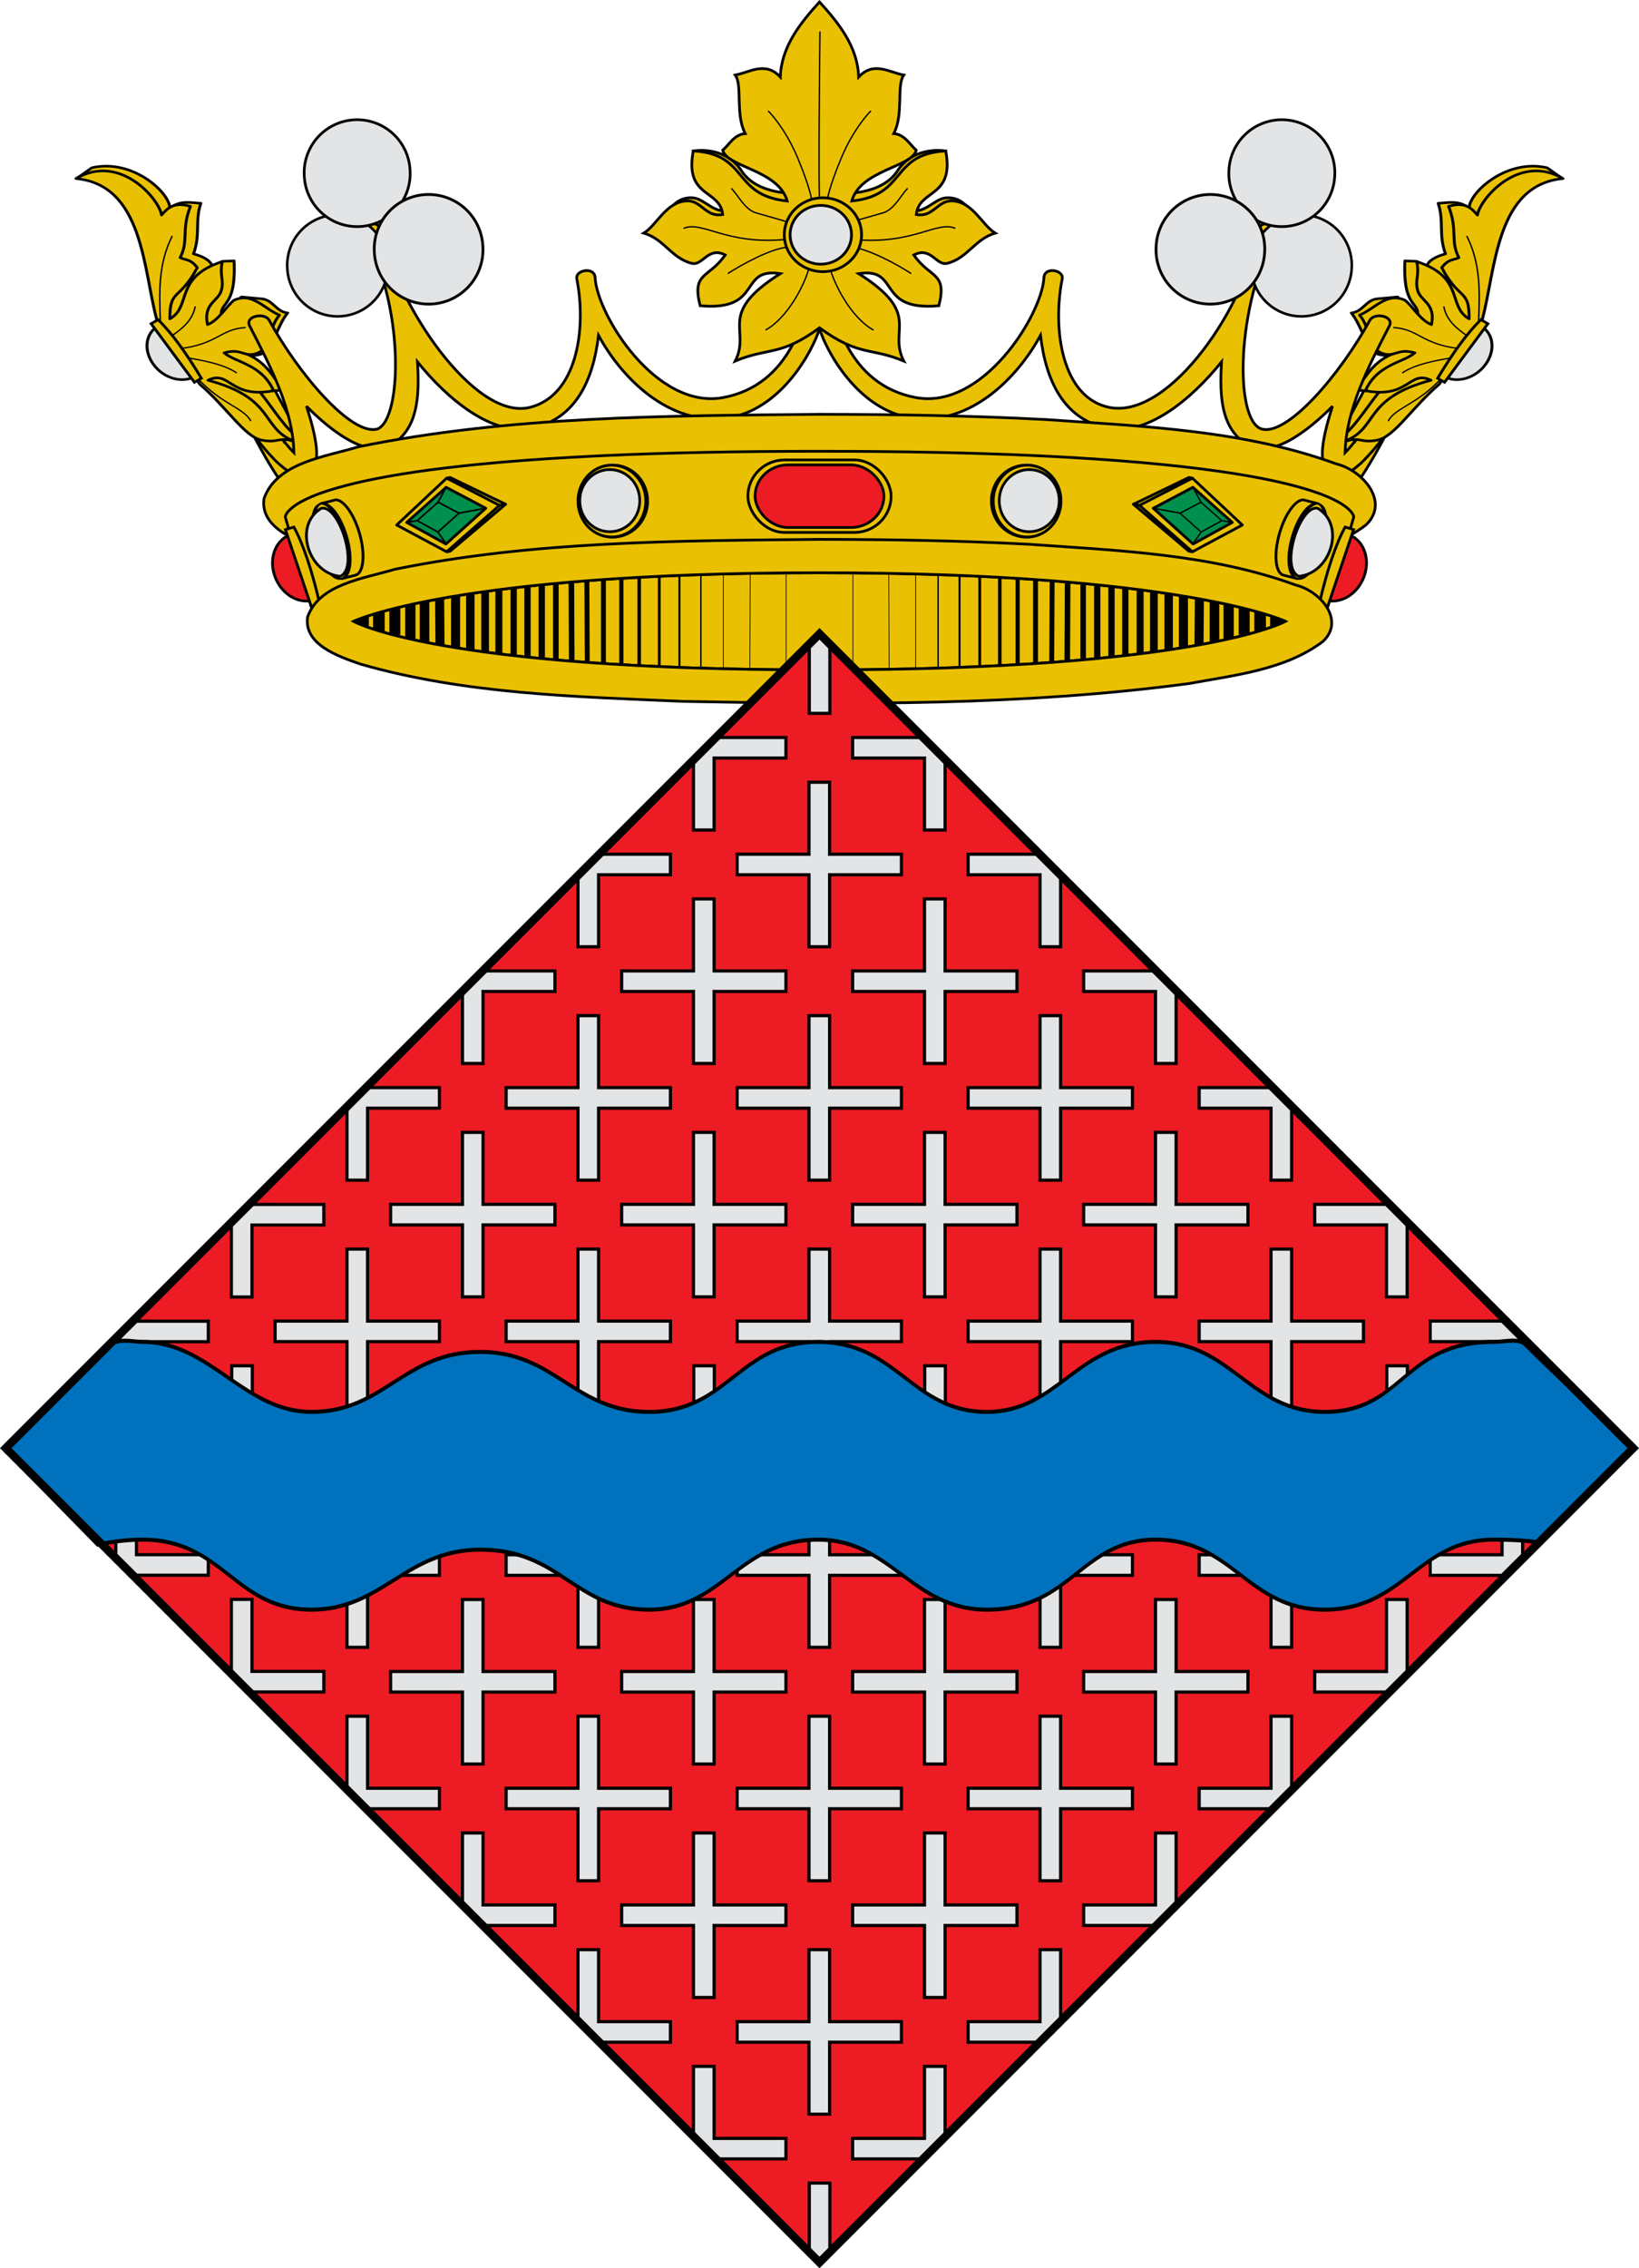 <?xml version="1.0" encoding="UTF-8" standalone="no"?>
<svg
   xmlns:dc="http://purl.org/dc/elements/1.1/"
   xmlns:cc="http://creativecommons.org/ns#"
   xmlns:rdf="http://www.w3.org/1999/02/22-rdf-syntax-ns#"
   xmlns:svg="http://www.w3.org/2000/svg"
   xmlns="http://www.w3.org/2000/svg"
   xmlns:sodipodi="http://sodipodi.sourceforge.net/DTD/sodipodi-0.dtd"
   xmlns:inkscape="http://www.inkscape.org/namespaces/inkscape"
   inkscape:version="1.0 (4035a4fb49, 2020-05-01)"
   sodipodi:docname="Escut_de_Torrent.svg"
   id="svg3194"
   height="834.254"
   width="603.243"
   version="1.0">
  <sodipodi:namedview
     inkscape:current-layer="svg3194"
     inkscape:window-maximized="1"
     inkscape:window-y="0"
     inkscape:window-x="0"
     inkscape:cy="346.63289"
     inkscape:cx="301.62126"
     inkscape:zoom="0.56512821"
     showgrid="false"
     id="namedview1376"
     inkscape:window-height="691"
     inkscape:window-width="1366"
     inkscape:pageshadow="2"
     inkscape:pageopacity="0"
     guidetolerance="10"
     gridtolerance="10"
     objecttolerance="10"
     borderopacity="1"
     bordercolor="#666666"
     pagecolor="#ffffff" />
  <defs
     id="defs3196" />
  <g
     id="layer1"
     transform="translate(-83.022,-258.387)">
    <g
       id="g9124"
       transform="matrix(1,0,0,0.949,1.987,-70.026)">
      <g
         id="g9126"
         transform="matrix(0.393,0,0,0.393,-779.603,412.545)">
        <g
           id="g9134"
           transform="matrix(-0.748,0.508,0.481,0.883,3520.469,-1419.318)" />
      </g>
      <g
         id="g9142"
         transform="matrix(-0.393,0,0,0.393,1544.914,412.545)">
        <g
           id="g9150"
           transform="matrix(-0.748,0.508,0.481,0.883,3520.469,-1419.318)" />
      </g>
    </g>
    <g
       style="fill:#e3e4e5;fill-opacity:1"
       id="g9909"
       transform="matrix(1.293,-0.071,0.071,1.293,89.764,1276.342)" />
    <g
       id="g2981">
      <path
         style="fill:#eac102;fill-rule:evenodd;stroke:#000000;stroke-width:1px;stroke-linecap:butt;stroke-linejoin:miter;stroke-opacity:1"
         id="path8972"
         d="m 596.594,411.785 c -8.118,15.083 -17.828,34.407 -25.332,32.044 -1.618,-0.647 -2.145,-4.401 0.277,-16.547 l 14.673,-27.447 c 2.03,-3.12 7.798,-0.757 8.167,2.495 z" />
      <g
         id="g2970">
        <path
           style="fill:#eac102;fill-rule:evenodd;stroke:#000000;stroke-width:1px;stroke-linecap:butt;stroke-linejoin:miter;stroke-opacity:1"
           id="path8966"
           d="m 172.687,411.785 c 8.118,15.083 17.828,34.407 25.332,32.044 1.618,-0.647 2.145,-4.401 -0.277,-16.547 l -14.673,-27.447 c -2.03,-3.12 -7.798,-0.757 -8.167,2.495 z" />
        <path
           style="fill:#eac102;fill-rule:evenodd;stroke:#000000;stroke-width:1px;stroke-linecap:butt;stroke-linejoin:miter;stroke-opacity:1"
           id="path8968"
           d="m 185.113,428.459 2.675,-7.438 c -5.424,-6.621 -13.806,-18.692 -22.785,-33.699 -1.856,-3.106 -8.216,-1.273 -6.699,2.177 12.12,21.777 20.733,33.233 26.809,38.961 z" />
        <g
           id="g8978"
           transform="matrix(0.393,0,0,0.349,-776.354,331.259)">
          <path
             style="fill:#eac102;fill-rule:evenodd;stroke:#000000;stroke-width:2.702;stroke-linecap:round;stroke-linejoin:round;stroke-miterlimit:4;stroke-dasharray:none;stroke-opacity:1"
             id="path8980"
             d="m 2259.22,-21.284 13.513,-10.7 c 38.724,-10.032 73.253,26.827 73.025,42.666 9.679,-8.806 19.359,-5.788 29.038,-5.28 -5.725,18.921 -0.138,33.015 -6.864,53.325 8.969,2.785 15.989,6.738 17.951,13.727 l 8.975,-5.808 11.087,-0.528 c 2.122,52.753 -15.08,41.159 -11.615,60.716 l 18.479,-22.703 20.063,2.112 c 9.82,1.864 12.627,13.462 23.23,14.783 -7.483,10.116 -12.039,27.911 -19.007,40.126 -8.556,6.212 -16.075,5.173 -23.231,1.584 23.334,8.588 29.449,28.737 38.542,39.598 -9.559,0.528 -18.142,1.584 -22.175,2.112 14.738,21.028 23.153,37.859 37.486,49.629 l -8.447,1.584 -43.821,-21.647 -36.958,-38.014 -45.405,-70.22 -1.584,-110.873 c -23.151,-11.794 -19.606,-39.159 -72.283,-36.19 z" />
          <path
             style="fill:#eac102;fill-rule:evenodd;stroke:#000000;stroke-width:2.702px;stroke-linecap:butt;stroke-linejoin:round;stroke-opacity:1"
             id="path8982"
             d="m 2257.836,-20.617 c 63.056,6.588 63.011,95.73 75.585,148.407 l 40.318,68.266 c 25.497,24.639 41.98,55.29 57.751,58.904 15.276,3.5 14.218,-3.019 29.758,0.658 -30.425,-13.526 -16.494,-44.747 -79.72,-63.685 20.446,-11.327 20.445,19.878 61.394,10.996 -11.231,-28.088 -35.371,-29.443 -46.274,-39.86 16.707,-5.397 18.54,5.343 30.697,0.458 13.499,-5.423 10.385,-26.335 21.075,-40.318 -13.993,-6.173 -25.368,-24.565 -42.609,-15.578 -5.992,4.969 -14.814,21.736 -24.741,25.657 -4.177,-22.38 9.867,-24.388 12.829,-35.737 2.934,-11.245 -1.754,-14.662 0.916,-30.697 -45.422,16.762 -28.28,47.084 -49.031,60.369 -0.213,-32.214 8.898,-18.514 25.665,-53.954 -6.33,-9.421 -10.793,-7.643 -16.036,-10.538 8.329,-18.001 0.795,-28.962 9.621,-54.063 -16.679,-5.572 -22.356,3.466 -27.032,9.163 -1.695,-15.593 -38.161,-65.957 -80.167,-38.448 z" />
          <path
             style="fill:none;fill-rule:evenodd;stroke:#000000;stroke-width:1.351;stroke-linecap:butt;stroke-linejoin:miter;stroke-miterlimit:4;stroke-dasharray:none;stroke-opacity:1"
             id="path8984"
             d="m 2348.03,39.813 c -13.443,30.094 -12.093,60.188 -11.112,90.282 m 32.641,-15.973 c -2.704,15.121 -12.25,23.4 -22.223,31.252 m 69.448,-9.028 c -23.958,1.778 -25.712,17.052 -61.114,22.223 m 6.945,9.723 c 17.158,3.445 34.119,7.087 45.836,15.973 m -36.807,5.556 c 23.369,28.198 42.978,30.734 50.002,45.141" />
          <g
             id="g8986"
             transform="matrix(-0.928,0.61,0.61,0.928,3844.27,-1752.902)">
            <path
               style="display:inline;overflow:visible;visibility:visible;opacity:1;fill:#e3e4e5;fill-opacity:1;fill-rule:nonzero;stroke:#000000;stroke-width:2.433;stroke-linecap:butt;stroke-linejoin:miter;stroke-miterlimit:4;stroke-dasharray:none;stroke-dashoffset:0;stroke-opacity:1;marker:none;marker-start:none;marker-mid:none;marker-end:none;enable-background:accumulate"
               id="path8988"
               d="m 2069.062,730.688 c 0.224,0.008 0.431,0.094 0.656,0.094 12.759,0 23.094,-12.766 23.094,-28.5 0,-15.734 -10.335,-28.5 -23.094,-28.5 -0.225,0 -0.432,0.086 -0.656,0.094 z" />
            <path
               style="display:inline;overflow:visible;visibility:visible;fill:#eac102;fill-opacity:1;fill-rule:nonzero;stroke:#000000;stroke-width:2.433;stroke-linecap:butt;stroke-linejoin:miter;stroke-miterlimit:4;stroke-dashoffset:0;stroke-opacity:1;marker:none;marker-start:none;marker-mid:none;marker-end:none;enable-background:accumulate"
               id="path8990"
               d="m 2066.286,668.732 h 6.95 v 66.529 h -6.95 c -2.458,-25.69 -2.862,-50.125 0,-66.529 z" />
          </g>
        </g>
      </g>
      <g
         id="g2960">
        <path
           style="fill:#eac102;fill-rule:evenodd;stroke:#000000;stroke-width:1px;stroke-linecap:butt;stroke-linejoin:miter;stroke-opacity:1"
           id="path8974"
           d="m 581.412,421.114 2.675,7.438 c 6.081,-5.7 14.716,-17.172 26.895,-39.054 1.517,-3.45 -4.843,-5.282 -6.699,-2.177 -9.021,15.077 -17.45,27.193 -22.871,33.793 z" />
        <g
           id="g8992"
           transform="matrix(-0.393,0,0,0.349,1545.64,331.259)">
          <path
             style="fill:#eac102;fill-rule:evenodd;stroke:#000000;stroke-width:2.702;stroke-linecap:round;stroke-linejoin:round;stroke-miterlimit:4;stroke-dasharray:none;stroke-opacity:1"
             id="path8994"
             d="m 2259.22,-21.284 13.513,-10.7 c 38.724,-10.032 73.253,26.827 73.025,42.666 9.679,-8.806 19.359,-5.788 29.038,-5.28 -5.725,18.921 -0.138,33.015 -6.864,53.325 8.969,2.785 15.989,6.738 17.951,13.727 l 8.975,-5.808 11.087,-0.528 c 2.122,52.753 -15.08,41.159 -11.615,60.716 l 18.479,-22.703 20.063,2.112 c 9.82,1.864 12.627,13.462 23.23,14.783 -7.483,10.116 -12.039,27.911 -19.007,40.126 -8.556,6.212 -16.075,5.173 -23.231,1.584 23.334,8.588 29.449,28.737 38.542,39.598 -9.559,0.528 -18.142,1.584 -22.175,2.112 14.738,21.028 23.153,37.859 37.486,49.629 l -8.447,1.584 -43.821,-21.647 -36.958,-38.014 -45.405,-70.22 -1.584,-110.873 c -23.151,-11.794 -19.606,-39.159 -72.283,-36.19 z" />
          <path
             style="fill:#eac102;fill-rule:evenodd;stroke:#000000;stroke-width:2.702px;stroke-linecap:butt;stroke-linejoin:round;stroke-opacity:1"
             id="path8996"
             d="m 2257.836,-20.617 c 63.056,6.588 63.011,95.73 75.585,148.407 l 40.318,68.266 c 25.497,24.639 41.98,55.29 57.751,58.904 15.276,3.5 14.218,-3.019 29.758,0.658 -30.425,-13.526 -16.494,-44.747 -79.72,-63.685 20.446,-11.327 20.445,19.878 61.394,10.996 -11.231,-28.088 -35.371,-29.443 -46.274,-39.86 16.707,-5.397 18.54,5.343 30.697,0.458 13.499,-5.423 10.385,-26.335 21.075,-40.318 -13.993,-6.173 -25.368,-24.565 -42.609,-15.578 -5.992,4.969 -14.814,21.736 -24.741,25.657 -4.177,-22.38 9.867,-24.388 12.829,-35.737 2.934,-11.245 -1.754,-14.662 0.916,-30.697 -45.422,16.762 -28.28,47.084 -49.031,60.369 -0.213,-32.214 8.898,-18.514 25.665,-53.954 -6.33,-9.421 -10.793,-7.643 -16.036,-10.538 8.329,-18.001 0.795,-28.962 9.621,-54.063 -16.679,-5.572 -22.356,3.466 -27.032,9.163 -1.695,-15.593 -38.161,-65.957 -80.167,-38.448 z" />
          <path
             style="fill:none;fill-rule:evenodd;stroke:#000000;stroke-width:1.351;stroke-linecap:butt;stroke-linejoin:miter;stroke-miterlimit:4;stroke-dasharray:none;stroke-opacity:1"
             id="path8998"
             d="m 2348.03,39.813 c -13.443,30.094 -12.093,60.188 -11.112,90.282 m 32.641,-15.973 c -2.704,15.121 -12.25,23.4 -22.223,31.252 m 69.448,-9.028 c -23.958,1.778 -25.712,17.052 -61.114,22.223 m 6.945,9.723 c 17.158,3.445 34.119,7.087 45.836,15.973 m -36.807,5.556 c 23.369,28.198 42.978,30.734 50.002,45.141" />
          <g
             id="g9000"
             transform="matrix(-0.928,0.61,0.61,0.928,3844.27,-1752.902)">
            <path
               style="display:inline;overflow:visible;visibility:visible;opacity:1;fill:#e3e4e5;fill-opacity:1;fill-rule:nonzero;stroke:#000000;stroke-width:2.433;stroke-linecap:butt;stroke-linejoin:miter;stroke-miterlimit:4;stroke-dasharray:none;stroke-dashoffset:0;stroke-opacity:1;marker:none;marker-start:none;marker-mid:none;marker-end:none;enable-background:accumulate"
               id="path9002"
               d="m 2069.062,730.688 c 0.224,0.008 0.431,0.094 0.656,0.094 12.759,0 23.094,-12.766 23.094,-28.5 0,-15.734 -10.335,-28.5 -23.094,-28.5 -0.225,0 -0.432,0.086 -0.656,0.094 z" />
            <path
               style="display:inline;overflow:visible;visibility:visible;fill:#eac102;fill-opacity:1;fill-rule:nonzero;stroke:#000000;stroke-width:2.433;stroke-linecap:butt;stroke-linejoin:miter;stroke-miterlimit:4;stroke-dashoffset:0;stroke-opacity:1;marker:none;marker-start:none;marker-mid:none;marker-end:none;enable-background:accumulate"
               id="path9004"
               d="m 2066.286,668.732 h 6.95 v 66.529 h -6.95 c -2.458,-25.69 -2.862,-50.125 0,-66.529 z" />
          </g>
        </g>
      </g>
      <path
         style="fill:#eac102;fill-rule:evenodd;stroke:#000000;stroke-width:1px;stroke-linecap:butt;stroke-linejoin:miter;stroke-opacity:1"
         id="path9006"
         d="m 384.692,355.764 c -1.369,0.017 -2.752,0.879 -2.797,2.526 -1.26,16.303 -7.933,41.716 -32.699,46.318 -24.564,4.565 -46.223,-30.134 -47.14,-43.932 0.014,-2.06 -1.653,-2.859 -3.337,-2.77 -1.909,0.101 -3.846,1.34 -3.374,3.166 3.664,18.838 -0.182,42.79 -17.178,47.121 -20.841,5.311 -49.787,-39.142 -54.625,-64.754 -1.222,-4.724 -8.254,-2.873 -6.908,0.594 15.313,25.974 14.546,68.256 5.374,72.11 -9.402,2.865 -29.014,-20.002 -40.024,-40.16 -1.873,-2.728 -8.767,-1.311 -7.129,2.188 8.013,15.486 15.971,30.969 16.343,46.714 -0.919,-0.913 -2.109,-2.276 -3.411,-3.865 l -2.675,7.438 c 6.46,6.09 10.052,5.697 11.853,4.086 3.603,-3.224 3.675,-9.891 -1.153,-24.748 8.887,8.969 22.858,19.972 31.852,13.91 8.995,-6.062 9.823,-16.99 9.006,-30.219 11.003,13.663 27.734,27.759 42.748,24.259 15.211,-3.546 21.851,-16.951 23.889,-34.002 8.382,15.455 25.656,33.124 46.944,30.417 20.452,-2.6 32.2,-25.414 34.392,-32.92 2.192,7.505 13.953,30.319 34.404,32.92 21.288,2.707 38.55,-14.962 46.932,-30.417 2.038,17.051 8.678,30.456 23.889,34.002 15.014,3.5 31.744,-10.596 42.748,-24.259 -0.818,13.229 0.011,24.157 9.006,30.219 8.995,6.062 22.965,-4.941 31.852,-13.91 -4.828,14.857 -4.756,21.524 -1.153,24.748 1.793,1.604 5.362,2.01 11.767,-3.993 l -2.675,-7.438 c -1.27,1.546 -2.424,2.876 -3.325,3.772 0.372,-15.745 8.33,-31.228 16.343,-46.714 1.639,-3.5 -5.244,-4.916 -7.116,-2.188 -11.01,20.158 -30.622,43.025 -40.024,40.16 -10.005,-3.289 -9.375,-45.139 5.362,-72.11 1.346,-3.466 -5.686,-5.317 -6.908,-0.594 -3.2,26.017 -32.053,69.541 -54.613,64.754 -17.156,-3.641 -20.854,-28.283 -17.19,-47.121 0.889,-3.438 -6.728,-4.79 -6.699,-0.396 -0.917,13.797 -22.588,48.496 -47.153,43.932 -24.766,-4.602 -31.426,-30.014 -32.687,-46.318 0.011,-1.714 -1.343,-2.543 -2.712,-2.526 z" />
      <g
         id="g2938">
        <path
           style="fill:#eac102;fill-rule:evenodd;stroke:#000000;stroke-width:1px;stroke-linecap:butt;stroke-linejoin:miter;stroke-opacity:1"
           id="path9038"
           d="m 338.435,313.893 c 0,0 11.356,-2.076 17.495,7.326 6.032,9.238 20.748,8.271 20.748,8.271 l -6.224,20.796 -40.112,-15.597 c -0.279,0 2.461,-3.924 7.607,-3.545 5.146,0.379 8.061,7.188 15.906,4.017 z" />
        <path
           style="fill:#eac102;fill-rule:evenodd;stroke:#000000;stroke-width:1px;stroke-linecap:butt;stroke-linejoin:miter;stroke-opacity:1"
           id="path9040"
           d="m 430.85,313.893 c 0,0 -11.356,-2.076 -17.495,7.326 -6.032,9.238 -20.748,8.271 -20.748,8.271 l 6.224,20.796 40.112,-15.597 c 0.279,0 -2.461,-3.924 -7.607,-3.545 -5.146,0.379 -8.061,7.188 -15.906,4.017 z" />
        <path
           style="fill:#eac102;fill-rule:evenodd;stroke:#000000;stroke-width:1px;stroke-linecap:butt;stroke-linejoin:miter;stroke-opacity:1"
           id="path9042"
           d="m 384.544,259.204 c -6.901,7.641 -13.935,16.23 -14.316,27.517 -5.533,-5.912 -11.069,-1.777 -16.601,-0.718 2.78,3.835 -0.079,14.347 3.686,21.515 -4.027,0.325 -5.846,3.968 -8.294,6.134 1.649,6.287 20.465,7.177 23.741,18.668 -20.487,-2.094 -13.999,-17.287 -34.579,-18.429 -3.289,17.374 9.817,13.934 10.838,23.392 -6.257,1.203 -7.82,-5.276 -13.271,-5.013 -7.64,0.369 -10.946,8.934 -15.778,11.866 7.448,2.08 10.246,9.35 17.719,11.11 4.039,0.951 5.941,-6.371 12.251,-3.074 -6.189,8.797 -12.362,6.213 -9.228,18.668 23.424,2.119 13.851,-14.242 29.516,-11.815 -23.661,14.924 -10.661,20.595 -16.601,32.146 12.189,-5.094 16.574,-1.609 31.015,-12.219 14.441,10.61 18.826,7.124 31.015,12.219 -5.94,-11.551 7.06,-17.222 -16.601,-32.146 15.665,-2.427 6.092,13.935 29.516,11.815 3.133,-12.455 -3.04,-9.871 -9.228,-18.668 6.31,-3.297 8.212,4.025 12.251,3.074 7.474,-1.76 10.272,-9.03 17.719,-11.11 -4.831,-2.932 -8.138,-11.497 -15.778,-11.866 -5.451,-0.263 -7.014,6.216 -13.271,5.013 1.021,-9.457 14.128,-6.018 10.838,-23.392 -20.58,1.142 -14.092,16.334 -34.579,18.429 3.275,-11.491 22.092,-12.38 23.741,-18.668 -2.449,-2.167 -4.267,-5.81 -8.294,-6.134 3.765,-7.168 0.907,-17.679 3.686,-21.515 -5.533,-1.059 -11.069,-5.194 -16.601,0.718 -0.38,-11.287 -7.415,-19.876 -14.316,-27.517 l -0.098,-0.101 z" />
        <path
           style="fill:none;fill-rule:evenodd;stroke:#000000;stroke-width:0.5;stroke-linecap:round;stroke-linejoin:miter;stroke-miterlimit:4;stroke-dasharray:none;stroke-opacity:1"
           id="path9044"
           d="m 384.801,333.737 c -0.713,-1.316 0,-63.595 0,-63.595 m -3.74,85.883 c -1.849,7.468 -8.423,19.424 -16.136,23.664 m 8.099,-30.369 c -6.119,0.318 -17.443,6.628 -21.972,9.588 m 20.902,-12.434 c -21.631,2.015 -30.459,-6.941 -37.151,-4.15 m 38.047,-2.304 c 0,0 -5.311,-1.588 -11.539,-3.334 -4.002,-1.122 -6.426,-6.144 -8.98,-8.903 m 29.505,4.602 c 0,0 -0.32,-4.153 -5.167,-15.789 -4.697,-11.278 -10.803,-17.293 -10.803,-17.293 m 22.359,56.722 c 1.849,7.468 8.423,19.424 16.136,23.664 m -8.099,-30.369 c 6.119,0.318 17.443,6.628 21.972,9.588 m -20.902,-12.434 c 21.631,2.015 30.459,-6.941 37.151,-4.15 m -38.047,-2.304 c 0,0 5.311,-1.588 11.539,-3.334 4.002,-1.122 6.426,-6.144 8.98,-8.903 m -29.505,4.602 c 0,0 0.32,-4.153 5.167,-15.789 4.697,-11.278 10.803,-17.293 10.803,-17.293" />
        <path
           style="display:inline;overflow:visible;visibility:visible;fill:#eac102;fill-opacity:1;fill-rule:evenodd;stroke:#000000;stroke-width:1.983;stroke-linecap:round;stroke-linejoin:round;stroke-miterlimit:4;stroke-dasharray:none;stroke-dashoffset:0;stroke-opacity:1;marker:none;marker-start:none;marker-mid:none;marker-end:none;enable-background:accumulate"
           id="path9048"
           transform="matrix(0.516,0,0,0.493,-1142.681,304.533)"
           d="m 2989.922,81.517 a 27.554,27.554 0 1 1 -55.108,0 27.554,27.554 0 1 1 55.108,0 z" />
        <path
           style="display:inline;overflow:visible;visibility:visible;fill:#e3e4e5;fill-opacity:1;fill-rule:evenodd;stroke:#000000;stroke-width:2.495;stroke-linecap:round;stroke-linejoin:round;stroke-miterlimit:4;stroke-dasharray:none;stroke-dashoffset:0;stroke-opacity:1;marker:none;marker-start:none;marker-mid:none;marker-end:none;enable-background:accumulate"
           id="path9050"
           transform="matrix(0.41,0,0,0.392,-829.452,312.784)"
           d="m 2989.922,81.517 a 27.554,27.554 0 1 1 -55.108,0 27.554,27.554 0 1 1 55.108,0 z" />
      </g>
      <path
         style="fill:#eac102;fill-rule:evenodd;stroke:#000000;stroke-width:1px;stroke-linecap:butt;stroke-linejoin:miter;stroke-opacity:1"
         id="path9052"
         d="m 384.468,410.766 c -56.613,0.564 -113.876,0.617 -169.475,11.941 -12.408,3.739 -30.146,5.827 -34.804,19.07 -1.528,11.061 12.501,15.749 21.263,18.789 41.744,11.963 85.853,12.976 129.105,14.847 67.291,1.289 135.015,1.812 201.806,-7.122 18.247,-3.365 38.339,-5.442 53.344,-16.78 8.96,-8.379 -0.958,-20.095 -10.862,-22.505 -33.977,-12.447 -71.036,-13.782 -106.972,-16.317 -27.773,-1.447 -55.595,-1.905 -83.407,-1.923 z" />
      <path
         style="fill:#eac102;fill-opacity:1;fill-rule:evenodd;stroke:#000000;stroke-width:1px;stroke-linecap:butt;stroke-linejoin:miter;stroke-opacity:1"
         id="path9054"
         d="m 384.643,424.363 c -30.857,0 -56.88,0.574 -78.812,1.571 -4.387,0.2 -8.621,0.422 -12.688,0.652 -48.771,2.767 -74.923,7.658 -88.938,12.126 -1.168,0.372 -2.276,0.732 -3.281,1.097 -5.012,1.821 -8.094,3.565 -9.969,4.981 -0.369,0.279 -0.686,0.546 -0.969,0.8 -0.293,0.264 -0.537,0.506 -0.75,0.741 -1.253,1.383 -1.219,2.224 -1.219,2.224 l 10.656,36.733 h 34.844 302.25 34.844 l 10.656,-36.733 c 0,0 0.034,-0.84 -1.219,-2.224 -0.212,-0.235 -0.457,-0.477 -0.75,-0.741 -1.715,-1.549 -4.922,-3.595 -10.937,-5.781 -0.009,-0.003 -0.023,0.003 -0.031,0 -13.071,-4.744 -39.351,-10.225 -92.188,-13.223 -0.01,-5.7e-4 -0.021,5.7e-4 -0.031,0 -4.066,-0.231 -8.27,-0.453 -12.656,-0.652 -21.933,-0.998 -47.954,-1.571 -78.812,-1.571 z" />
      <path
         style="display:inline;overflow:visible;visibility:visible;fill:#eac102;fill-opacity:1;fill-rule:evenodd;stroke:#000000;stroke-width:1.784px;stroke-linecap:round;stroke-linejoin:round;stroke-miterlimit:4;stroke-dasharray:none;stroke-dashoffset:0;stroke-opacity:1;marker:none;marker-start:none;marker-mid:none;marker-end:none;enable-background:accumulate"
         id="path9058"
         transform="matrix(0.553,0,0,0.569,-519.955,40.359)"
         d="m 1796.348,707.071 a 23.066,23.066 0 1 1 -46.131,0 23.066,23.066 0 1 1 46.131,0 z" />
      <path
         style="display:inline;overflow:visible;visibility:visible;fill:#eac102;fill-opacity:1;fill-rule:evenodd;stroke:#000000;stroke-width:1.804px;stroke-linecap:round;stroke-linejoin:round;stroke-miterlimit:4;stroke-dasharray:none;stroke-dashoffset:0;stroke-opacity:1;marker:none;marker-start:none;marker-mid:none;marker-end:none;enable-background:accumulate"
         id="path9060"
         transform="matrix(0.54,0,0,0.569,-496.506,40.359)"
         d="m 1796.348,707.071 a 23.066,23.066 0 1 1 -46.131,0 23.066,23.066 0 1 1 46.131,0 z" />
      <path
         style="display:inline;overflow:visible;visibility:visible;fill:#e3e4e5;fill-opacity:1;fill-rule:evenodd;stroke:#000000;stroke-width:2.063px;stroke-linecap:round;stroke-linejoin:round;stroke-miterlimit:4;stroke-dasharray:none;stroke-dashoffset:0;stroke-opacity:1;marker:none;marker-start:none;marker-mid:none;marker-end:none;enable-background:accumulate"
         id="path9062"
         transform="matrix(0.478,0,0,0.492,-385.798,94.651)"
         d="m 1796.348,707.071 a 23.066,23.066 0 1 1 -46.131,0 23.066,23.066 0 1 1 46.131,0 z" />
      <path
         style="display:inline;overflow:visible;visibility:visible;fill:#eac102;fill-opacity:1;fill-rule:evenodd;stroke:#000000;stroke-width:1.784px;stroke-linecap:round;stroke-linejoin:round;stroke-miterlimit:4;stroke-dasharray:none;stroke-dashoffset:0;stroke-opacity:1;marker:none;marker-start:none;marker-mid:none;marker-end:none;enable-background:accumulate"
         id="path9066"
         transform="matrix(-0.553,0,0,0.569,1289.241,40.359)"
         d="m 1796.348,707.071 a 23.066,23.066 0 1 1 -46.131,0 23.066,23.066 0 1 1 46.131,0 z" />
      <path
         style="display:inline;overflow:visible;visibility:visible;fill:#eac102;fill-opacity:1;fill-rule:evenodd;stroke:#000000;stroke-width:1.804px;stroke-linecap:round;stroke-linejoin:round;stroke-miterlimit:4;stroke-dasharray:none;stroke-dashoffset:0;stroke-opacity:1;marker:none;marker-start:none;marker-mid:none;marker-end:none;enable-background:accumulate"
         id="path9068"
         transform="matrix(-0.54,0,0,0.569,1265.792,40.359)"
         d="m 1796.348,707.071 a 23.066,23.066 0 1 1 -46.131,0 23.066,23.066 0 1 1 46.131,0 z" />
      <path
         style="display:inline;overflow:visible;visibility:visible;fill:#e3e4e5;fill-opacity:1;fill-rule:evenodd;stroke:#000000;stroke-width:2.063px;stroke-linecap:round;stroke-linejoin:round;stroke-miterlimit:4;stroke-dasharray:none;stroke-dashoffset:0;stroke-opacity:1;marker:none;marker-start:none;marker-mid:none;marker-end:none;enable-background:accumulate"
         id="path9070"
         transform="matrix(-0.478,0,0,0.492,1155.084,94.651)"
         d="m 1796.348,707.071 a 23.066,23.066 0 1 1 -46.131,0 23.066,23.066 0 1 1 46.131,0 z" />
      <path
         style="fill:none;fill-rule:evenodd;stroke:#000000;stroke-width:1px;stroke-linecap:round;stroke-linejoin:round;stroke-opacity:1"
         id="path9074"
         d="m 269.113,443.849 -20.416,-9.842 -1.308,0.238 19.471,10.014 z" />
      <path
         style="fill:none;fill-rule:evenodd;stroke:#000000;stroke-width:1px;stroke-linecap:round;stroke-linejoin:round;stroke-opacity:1"
         id="path9076"
         d="m 269.113,443.849 -20.416,17.262 -1.308,0.238 19.471,-17.09 z" />
      <path
         style="display:inline;overflow:visible;visibility:visible;fill:none;fill-opacity:1;fill-rule:evenodd;stroke:#000000;stroke-width:1px;stroke-linecap:round;stroke-linejoin:round;stroke-miterlimit:4;stroke-dasharray:none;stroke-dashoffset:0;stroke-opacity:1;marker:none;marker-start:none;marker-mid:none;marker-end:none;enable-background:accumulate"
         id="path9078"
         d="m 247.36,461.307 -18.335,-9.826 18.293,-17.154" />
      <path
         style="fill:#008f4c;fill-rule:evenodd;stroke:#000000;stroke-width:1px;stroke-linecap:round;stroke-linejoin:round;stroke-opacity:1"
         id="path9082"
         d="m 261.801,445.317 -14.649,13.156 -14.435,-7.941 14.506,-12.922 z" />
      <path
         style="fill:none;fill-rule:evenodd;stroke:#000000;stroke-width:0.6;stroke-linecap:round;stroke-linejoin:round;stroke-miterlimit:4;stroke-dasharray:none;stroke-opacity:1"
         id="path9084"
         d="m 251.95,447.14 -7.749,6.935 -7.636,-4.176 7.673,-6.811 z" />
      <path
         style="fill:none;fill-rule:evenodd;stroke:#000000;stroke-width:0.6;stroke-linecap:round;stroke-linejoin:round;stroke-miterlimit:4;stroke-dasharray:none;stroke-opacity:1"
         id="path9086"
         d="m 247.223,458.391 -3.037,-4.313" />
      <path
         style="fill:none;fill-rule:evenodd;stroke:#000000;stroke-width:0.6;stroke-linecap:round;stroke-linejoin:round;stroke-miterlimit:4;stroke-dasharray:none;stroke-opacity:1"
         id="path9088"
         d="m 232.931,450.494 3.662,-0.613" />
      <path
         style="fill:none;fill-rule:evenodd;stroke:#000000;stroke-width:0.6;stroke-linecap:round;stroke-linejoin:round;stroke-miterlimit:4;stroke-dasharray:none;stroke-opacity:1"
         id="path9090"
         d="m 251.939,447.109 9.575,-1.74" />
      <path
         style="fill:none;fill-rule:evenodd;stroke:#000000;stroke-width:0.6;stroke-linecap:round;stroke-linejoin:round;stroke-miterlimit:4;stroke-dasharray:none;stroke-opacity:1"
         id="path9092"
         d="m 244.204,443.146 3.019,-5.535" />
      <path
         style="fill:none;fill-rule:evenodd;stroke:#000000;stroke-width:1px;stroke-linecap:round;stroke-linejoin:round;stroke-opacity:1"
         id="path9096"
         d="m 500.172,443.849 20.416,-9.842 1.308,0.238 -19.471,10.014 z" />
      <path
         style="fill:none;fill-rule:evenodd;stroke:#000000;stroke-width:1px;stroke-linecap:round;stroke-linejoin:round;stroke-opacity:1"
         id="path9098"
         d="m 500.172,443.849 20.416,17.262 1.308,0.238 -19.471,-17.09 z" />
      <path
         style="display:inline;overflow:visible;visibility:visible;fill:none;fill-opacity:1;fill-rule:evenodd;stroke:#000000;stroke-width:1px;stroke-linecap:round;stroke-linejoin:round;stroke-miterlimit:4;stroke-dasharray:none;stroke-dashoffset:0;stroke-opacity:1;marker:none;marker-start:none;marker-mid:none;marker-end:none;enable-background:accumulate"
         id="path9100"
         d="m 521.925,461.307 18.335,-9.826 -18.293,-17.154" />
      <path
         style="fill:#008f4c;fill-rule:evenodd;stroke:#000000;stroke-width:1px;stroke-linecap:round;stroke-linejoin:round;stroke-opacity:1"
         id="path9104"
         d="m 507.485,445.317 14.649,13.156 14.435,-7.941 -14.506,-12.922 z" />
      <path
         style="fill:none;fill-rule:evenodd;stroke:#000000;stroke-width:0.5;stroke-linecap:round;stroke-linejoin:round;stroke-miterlimit:4;stroke-dasharray:none;stroke-opacity:1"
         id="path9106"
         d="m 517.336,447.14 7.749,6.935 7.636,-4.176 -7.673,-6.811 z" />
      <path
         style="fill:none;fill-rule:evenodd;stroke:#000000;stroke-width:0.5;stroke-linecap:round;stroke-linejoin:round;stroke-miterlimit:4;stroke-dasharray:none;stroke-opacity:1"
         id="path9108"
         d="m 522.062,458.391 3.037,-4.313" />
      <path
         style="fill:none;fill-rule:evenodd;stroke:#000000;stroke-width:0.5;stroke-linecap:round;stroke-linejoin:round;stroke-miterlimit:4;stroke-dasharray:none;stroke-opacity:1"
         id="path9110"
         d="m 536.354,450.494 -3.662,-0.613" />
      <path
         style="fill:none;fill-rule:evenodd;stroke:#000000;stroke-width:0.5;stroke-linecap:round;stroke-linejoin:round;stroke-miterlimit:4;stroke-dasharray:none;stroke-opacity:1"
         id="path9112"
         d="m 517.346,447.109 -9.575,-1.74" />
      <path
         style="fill:none;fill-rule:evenodd;stroke:#000000;stroke-width:0.5;stroke-linecap:round;stroke-linejoin:round;stroke-miterlimit:4;stroke-dasharray:none;stroke-opacity:1"
         id="path9114"
         d="m 525.081,443.146 -3.019,-5.535" />
      <rect
         style="display:inline;overflow:visible;visibility:visible;fill:#eac102;fill-opacity:1;fill-rule:nonzero;stroke:#000000;stroke-width:1;stroke-linecap:butt;stroke-linejoin:miter;stroke-miterlimit:4;stroke-dasharray:none;stroke-dashoffset:0;stroke-opacity:1;marker:none;marker-start:none;marker-mid:none;marker-end:none;enable-background:accumulate"
         id="rect9118"
         y="427.559"
         x="358.286"
         ry="13.325"
         rx="13.479"
         height="26.65"
         width="52.713" />
      <rect
         style="display:inline;overflow:visible;visibility:visible;fill:#ed1c24;fill-opacity:1;fill-rule:nonzero;stroke:#000000;stroke-width:1;stroke-linecap:butt;stroke-linejoin:miter;stroke-miterlimit:4;stroke-dasharray:none;stroke-dashoffset:0;stroke-opacity:1;marker:none;marker-start:none;marker-mid:none;marker-end:none;enable-background:accumulate"
         id="rect9120"
         y="429.377"
         x="360.927"
         ry="11.507"
         rx="12.129"
         height="23.013"
         width="47.431" />
      <path
         style="fill:#eac102;fill-opacity:1;fill-rule:evenodd;stroke:#000000;stroke-width:1px;stroke-linecap:butt;stroke-linejoin:miter;stroke-opacity:0"
         id="path9122"
         d="m 186.99,421.327 -2.7,5.662 c 0.654,0.659 1.342,1.301 2.054,1.932 l 1.787,-6.719 c -0.297,-0.398 -0.748,-0.939 -1.141,-0.874 z m 395.36,-0.018 c -0.489,0.008 -0.514,0.023 -1.349,1.058 l 2.09,6.438 c 0.541,-0.467 1.087,-0.99 1.617,-1.532 z" />
      <g
         id="g9170"
         transform="matrix(-0.448,0.136,0.143,0.425,1021.248,-112.997)">
        <path
           style="display:inline;overflow:visible;visibility:visible;opacity:1;fill:#ed1c24;fill-opacity:1;fill-rule:nonzero;stroke:#000000;stroke-width:2.181;stroke-linecap:butt;stroke-linejoin:miter;stroke-miterlimit:4;stroke-dasharray:none;stroke-dashoffset:0;stroke-opacity:1;marker:none;marker-start:none;marker-mid:none;marker-end:none;enable-background:accumulate"
           id="path9172"
           d="m 2069.062,730.688 c 0.224,0.008 0.431,0.094 0.656,0.094 12.759,0 23.094,-12.766 23.094,-28.5 0,-15.734 -10.335,-28.5 -23.094,-28.5 -0.225,0 -0.432,0.086 -0.656,0.094 z" />
        <path
           style="display:inline;overflow:visible;visibility:visible;fill:#eac102;fill-opacity:1;fill-rule:nonzero;stroke:#000000;stroke-width:2.181;stroke-linecap:butt;stroke-linejoin:miter;stroke-miterlimit:4;stroke-dashoffset:0;stroke-opacity:1;marker:none;marker-start:none;marker-mid:none;marker-end:none;enable-background:accumulate"
           id="path9174"
           d="m 2066.286,668.732 h 6.95 v 66.529 h -6.95 c -2.458,-25.69 -2.862,-50.125 0,-66.529 z" />
      </g>
      <g
         id="g9176"
         transform="matrix(-0.455,0.116,0.122,0.431,1048.54,-82.307)">
        <path
           style="display:inline;overflow:visible;visibility:visible;opacity:1;fill:#eac102;fill-opacity:1;fill-rule:evenodd;stroke:#000000;stroke-width:2.181px;stroke-linecap:round;stroke-linejoin:round;stroke-miterlimit:4;stroke-dasharray:none;stroke-dashoffset:0;stroke-opacity:1;marker:none;marker-start:none;marker-mid:none;marker-end:none;enable-background:accumulate"
           id="path9178"
           d="m 2030.156,670.594 c -6.01,1.755 -10.688,15.383 -10.687,31.906 0,16.522 4.678,30.119 10.687,31.875 l 0.25,0.062 c 0.352,0.083 0.703,0.125 1.063,0.125 l 10.844,-0.024 v -18.352 c 0.738,-4.161 1.156,-8.779 1.156,-13.688 0,-4.908 -0.418,-9.558 -1.156,-13.719 v -18.179 z" />
        <path
           style="display:inline;overflow:visible;visibility:visible;opacity:1;fill:#eac102;fill-opacity:1;fill-rule:evenodd;stroke:#000000;stroke-width:1.555px;stroke-linecap:round;stroke-linejoin:round;stroke-miterlimit:4;stroke-dasharray:none;stroke-dashoffset:0;stroke-opacity:1;marker:none;marker-start:none;marker-mid:none;marker-end:none;enable-background:accumulate"
           id="path9180"
           transform="matrix(1.979,0,0,0.994,-1999.373,4.335)"
           d="m 2048.379,702.486 a 6.069,32.089 0 1 1 -12.138,0 6.069,32.089 0 1 1 12.138,0 z" />
        <path
           style="display:inline;overflow:visible;visibility:visible;fill:#e3e4e5;fill-opacity:1;fill-rule:evenodd;stroke:#000000;stroke-width:2.181px;stroke-linecap:round;stroke-linejoin:round;stroke-miterlimit:4;stroke-dashoffset:0;stroke-opacity:1;marker:none;marker-start:none;marker-mid:none;marker-end:none;enable-background:accumulate"
           id="path9182"
           d="m 2042.955,674.401 c 25.152,7.781 23.558,49.664 0,57.979 -16.346,-3.472 -14.067,-57.719 0,-57.979 z" />
      </g>
      <g
         id="g9186"
         transform="matrix(0.448,0.136,-0.143,0.425,-251.963,-112.997)">
        <path
           style="display:inline;overflow:visible;visibility:visible;opacity:1;fill:#ed1c24;fill-opacity:1;fill-rule:nonzero;stroke:#000000;stroke-width:2.181;stroke-linecap:butt;stroke-linejoin:miter;stroke-miterlimit:4;stroke-dasharray:none;stroke-dashoffset:0;stroke-opacity:1;marker:none;marker-start:none;marker-mid:none;marker-end:none;enable-background:accumulate"
           id="path9188"
           d="m 2069.062,730.688 c 0.224,0.008 0.431,0.094 0.656,0.094 12.759,0 23.094,-12.766 23.094,-28.5 0,-15.734 -10.335,-28.5 -23.094,-28.5 -0.225,0 -0.432,0.086 -0.656,0.094 z" />
        <path
           style="display:inline;overflow:visible;visibility:visible;fill:#eac102;fill-opacity:1;fill-rule:nonzero;stroke:#000000;stroke-width:2.181;stroke-linecap:butt;stroke-linejoin:miter;stroke-miterlimit:4;stroke-dashoffset:0;stroke-opacity:1;marker:none;marker-start:none;marker-mid:none;marker-end:none;enable-background:accumulate"
           id="path9190"
           d="m 2066.286,668.732 h 6.95 v 66.529 h -6.95 c -2.458,-25.69 -2.862,-50.125 0,-66.529 z" />
      </g>
      <g
         id="g9192"
         transform="matrix(0.455,0.116,-0.122,0.431,-279.255,-82.307)">
        <path
           style="display:inline;overflow:visible;visibility:visible;opacity:1;fill:#eac102;fill-opacity:1;fill-rule:evenodd;stroke:#000000;stroke-width:2.181px;stroke-linecap:round;stroke-linejoin:round;stroke-miterlimit:4;stroke-dasharray:none;stroke-dashoffset:0;stroke-opacity:1;marker:none;marker-start:none;marker-mid:none;marker-end:none;enable-background:accumulate"
           id="path9194"
           d="m 2030.156,670.594 c -6.01,1.755 -10.688,15.383 -10.687,31.906 0,16.522 4.678,30.119 10.687,31.875 l 0.25,0.062 c 0.352,0.083 0.703,0.125 1.063,0.125 l 10.844,-0.024 v -18.352 c 0.738,-4.161 1.156,-8.779 1.156,-13.688 0,-4.908 -0.418,-9.558 -1.156,-13.719 v -18.179 z" />
        <path
           style="display:inline;overflow:visible;visibility:visible;opacity:1;fill:#eac102;fill-opacity:1;fill-rule:evenodd;stroke:#000000;stroke-width:1.555px;stroke-linecap:round;stroke-linejoin:round;stroke-miterlimit:4;stroke-dasharray:none;stroke-dashoffset:0;stroke-opacity:1;marker:none;marker-start:none;marker-mid:none;marker-end:none;enable-background:accumulate"
           id="path9196"
           transform="matrix(1.979,0,0,0.994,-1999.373,4.335)"
           d="m 2048.379,702.486 a 6.069,32.089 0 1 1 -12.138,0 6.069,32.089 0 1 1 12.138,0 z" />
        <path
           style="display:inline;overflow:visible;visibility:visible;fill:#e3e4e5;fill-opacity:1;fill-rule:evenodd;stroke:#000000;stroke-width:2.181px;stroke-linecap:round;stroke-linejoin:round;stroke-miterlimit:4;stroke-dashoffset:0;stroke-opacity:1;marker:none;marker-start:none;marker-mid:none;marker-end:none;enable-background:accumulate"
           id="path9198"
           d="m 2042.955,674.401 c 25.152,7.781 23.558,49.664 0,57.979 -16.346,-3.472 -14.067,-57.719 0,-57.979 z" />
      </g>
      <path
         style="fill:#eac102;fill-rule:evenodd;stroke:#000000;stroke-width:1px;stroke-linecap:butt;stroke-linejoin:miter;stroke-opacity:1"
         id="path9202"
         d="m 213.118,486.903 c 0,0 37.062,-17.868 171.525,-17.868 134.018,0 171.525,17.868 171.525,17.868 0,0 -31.347,17.868 -171.525,17.868 -140.623,0 -171.525,-17.868 -171.525,-17.868 z" />
      <path
         style="font-size:12px;fill:none;stroke:#000000;stroke-width:0.52"
         id="path9206"
         d="M 340.985,507.624 V 466.283" />
      <path
         style="font-size:12px;fill:none;stroke:#000000;stroke-width:0.766"
         id="path9208"
         d="M 333.103,507.624 V 466.283" />
      <path
         style="font-size:12px;fill:none;stroke:#000000;stroke-width:1.026"
         id="path9210"
         d="M 325.663,507.624 V 466.283" />
      <path
         style="font-size:12px;fill:none;stroke:#000000;stroke-width:1.286"
         id="path9212"
         d="M 318.287,507.624 V 466.283" />
      <path
         style="font-size:12px;fill:none;stroke:#000000;stroke-width:1.546"
         id="path9214"
         d="M 311.714,507.624 V 466.283" />
      <path
         style="font-size:12px;fill:none;stroke:#000000;stroke-width:1.806"
         id="path9216"
         d="m 299.18,505.395 -0.174,-37.627 m 6.116,38.122 v -39.358" />
      <path
         style="font-size:12px;fill:none;stroke:#000000;stroke-width:2.051"
         id="path9218"
         d="m 287.607,503.703 v -34.667 m 5.863,35.657 -0.174,-36.892" />
      <path
         style="font-size:12px;fill:none;stroke:#000000;stroke-width:2.311"
         id="path9220"
         d="m 272.082,501.723 v -30.458 m 5.094,30.953 v -31.943 m 5.248,32.933 v -33.182" />
      <path
         style="font-size:12px;fill:none;stroke:#000000;stroke-width:2.572"
         id="path9222"
         d="M 266.64,501.474 V 472.009" />
      <path
         style="font-size:12px;fill:none;stroke:#000000;stroke-width:2.832"
         id="path9224"
         d="M 261.566,499.989 V 472.504" />
      <path
         style="font-size:12px;fill:none;stroke:#000000;stroke-width:3.092"
         id="path9226"
         d="M 256.125,499.245 V 473.74" />
      <path
         style="font-size:12px;fill:none;stroke:#000000;stroke-width:3.337"
         id="path9228"
         d="m 244.984,497.019 -0.174,-20.306 m 5.883,21.296 v -22.781" />
      <path
         style="font-size:12px;fill:none;stroke:#000000;stroke-width:3.525"
         id="path9230"
         d="M 239.275,495.285 V 477.454" />
      <path
         style="font-size:12px;fill:none;stroke:#000000;stroke-width:3.785"
         id="path9232"
         d="M 234.046,493.839 V 478.99" />
      <path
         style="font-size:12px;fill:none;stroke:#000000;stroke-width:4.031"
         id="path9234"
         d="M 228.337,491.86 V 480.229" />
      <path
         style="font-size:12px;fill:none;stroke:#000000;stroke-width:4.276"
         id="path9236"
         d="m 222.469,490.87 v -8.66" />
      <path
         style="font-size:12px;fill:none;stroke:#000000;stroke-width:5.042"
         id="path9238"
         d="m 216.258,488.892 v -4.209" />
      <path
         style="font-size:12px;fill:none;stroke:#000000;stroke-width:0.26"
         id="path9240"
         d="m 372.344,505.395 v -37.873 m -13.353,39.112 0.174,-40.102 m -9.906,40.597 v -40.846" />
      <path
         style="font-size:12px;fill:none;stroke:#000000;stroke-width:0.52"
         id="path9242"
         d="M 428.3,507.624 V 466.283" />
      <path
         style="font-size:12px;fill:none;stroke:#000000;stroke-width:0.766"
         id="path9244"
         d="M 436.182,507.624 V 466.283" />
      <path
         style="font-size:12px;fill:none;stroke:#000000;stroke-width:1.026"
         id="path9246"
         d="M 443.622,507.624 V 466.283" />
      <path
         style="font-size:12px;fill:none;stroke:#000000;stroke-width:1.286"
         id="path9248"
         d="M 450.998,507.624 V 466.283" />
      <path
         style="font-size:12px;fill:none;stroke:#000000;stroke-width:1.546"
         id="path9250"
         d="M 457.571,507.624 V 466.283" />
      <path
         style="font-size:12px;fill:none;stroke:#000000;stroke-width:1.806"
         id="path9252"
         d="m 470.105,505.395 0.174,-37.627 m -6.116,38.122 v -39.358" />
      <path
         style="font-size:12px;fill:none;stroke:#000000;stroke-width:2.051"
         id="path9254"
         d="m 481.678,503.703 v -34.667 m -5.863,35.657 0.174,-36.892" />
      <path
         style="font-size:12px;fill:none;stroke:#000000;stroke-width:2.311"
         id="path9256"
         d="m 497.203,501.723 v -30.458 m -5.094,30.953 v -31.943 m -5.248,32.933 v -33.182" />
      <path
         style="font-size:12px;fill:none;stroke:#000000;stroke-width:2.572"
         id="path9258"
         d="M 502.645,501.474 V 472.009" />
      <path
         style="font-size:12px;fill:none;stroke:#000000;stroke-width:2.832"
         id="path9260"
         d="M 507.719,499.989 V 472.504" />
      <path
         style="font-size:12px;fill:none;stroke:#000000;stroke-width:3.092"
         id="path9262"
         d="M 513.161,499.245 V 473.74" />
      <path
         style="font-size:12px;fill:none;stroke:#000000;stroke-width:3.337"
         id="path9264"
         d="m 524.301,497.019 0.174,-20.306 m -5.883,21.296 v -22.781" />
      <path
         style="font-size:12px;fill:none;stroke:#000000;stroke-width:3.525"
         id="path9266"
         d="M 530.011,495.285 V 477.454" />
      <path
         style="font-size:12px;fill:none;stroke:#000000;stroke-width:3.785"
         id="path9268"
         d="M 535.239,493.839 V 478.99" />
      <path
         style="font-size:12px;fill:none;stroke:#000000;stroke-width:4.031"
         id="path9270"
         d="M 540.948,491.86 V 480.229" />
      <path
         style="font-size:12px;fill:none;stroke:#000000;stroke-width:4.276"
         id="path9272"
         d="m 546.816,490.87 v -8.66" />
      <path
         style="font-size:12px;fill:none;stroke:#000000;stroke-width:5.042"
         id="path9274"
         d="m 553.027,488.892 v -4.209" />
      <path
         style="font-size:12px;fill:none;stroke:#000000;stroke-width:0.26"
         id="path9276"
         d="m 396.941,505.395 v -37.873 m 13.353,39.112 -0.174,-40.102 m 9.906,40.597 v -40.846" />
      <path
         style="fill:#eac102;fill-rule:evenodd;stroke:#000000;stroke-width:1px;stroke-linecap:butt;stroke-linejoin:miter;stroke-opacity:1"
         id="path9278"
         d="m 384.489,456.769 c -52.175,0.52 -104.944,0.576 -156.185,11.011 -11.435,3.446 -27.791,5.364 -32.084,17.569 -1.408,10.194 11.508,14.521 19.584,17.323 38.472,11.026 79.141,11.966 119.003,13.689 62.016,1.188 124.408,1.648 185.964,-6.585 16.817,-3.101 35.333,-5.016 49.162,-15.465 8.257,-7.722 -0.866,-18.518 -9.994,-20.739 -31.314,-11.471 -65.465,-12.692 -98.584,-15.028 -25.596,-1.334 -51.237,-1.759 -76.868,-1.776 z m 0.144,12.268 c 134.017,2e-5 171.535,17.87 171.535,17.87 -9e-5,-1e-5 -31.358,17.87 -171.535,17.87 -140.623,0 -171.506,-17.87 -171.506,-17.87 0,-1e-5 37.043,-17.87 171.506,-17.87 z" />
      <g
         id="g2933">
        <path
           style="display:inline;overflow:visible;visibility:visible;fill:#e3e4e5;fill-opacity:1;fill-rule:evenodd;stroke:#000000;stroke-width:0.773;stroke-linecap:round;stroke-linejoin:miter;stroke-miterlimit:4;stroke-dasharray:none;stroke-dashoffset:0;stroke-opacity:1;marker:none;marker-start:none;marker-mid:none;marker-end:none;enable-background:accumulate"
           id="path9911"
           transform="matrix(1.22,-0.067,0.067,1.22,-58.954,323.525)"
           d="m 231.255,38.547 a 15.161,15.161 0 1 1 -30.321,0 15.161,15.161 0 1 1 30.321,0 z" />
        <path
           style="display:inline;overflow:visible;visibility:visible;fill:#e3e4e5;fill-opacity:1;fill-rule:evenodd;stroke:#000000;stroke-width:0.773;stroke-linecap:round;stroke-linejoin:miter;stroke-miterlimit:4;stroke-dasharray:none;stroke-dashoffset:0;stroke-opacity:1;marker:none;marker-start:none;marker-mid:none;marker-end:none;enable-background:accumulate"
           id="path9915"
           transform="matrix(1.284,-0.071,0.071,1.284,-65.722,287.929)"
           d="m 231.255,38.547 a 15.161,15.161 0 1 1 -30.321,0 15.161,15.161 0 1 1 30.321,0 z" />
        <path
           style="display:inline;overflow:visible;visibility:visible;fill:#e3e4e5;fill-opacity:1;fill-rule:evenodd;stroke:#000000;stroke-width:0.773;stroke-linecap:round;stroke-linejoin:miter;stroke-miterlimit:4;stroke-dasharray:none;stroke-dashoffset:0;stroke-opacity:1;marker:none;marker-start:none;marker-mid:none;marker-end:none;enable-background:accumulate"
           id="path9913"
           transform="matrix(1.317,-0.072,0.072,1.317,-46.595,314.873)"
           d="m 231.255,38.547 a 15.161,15.161 0 1 1 -30.321,0 15.161,15.161 0 1 1 30.321,0 z" />
      </g>
      <g
         id="g2928">
        <path
           style="display:inline;overflow:visible;visibility:visible;fill:#e3e4e5;fill-opacity:1;fill-rule:evenodd;stroke:#000000;stroke-width:0.773;stroke-linecap:round;stroke-linejoin:miter;stroke-miterlimit:4;stroke-dasharray:none;stroke-dashoffset:0;stroke-opacity:1;marker:none;marker-start:none;marker-mid:none;marker-end:none;enable-background:accumulate"
           id="path9919"
           transform="matrix(-1.22,-0.067,-0.067,1.22,828.24,323.525)"
           d="m 231.255,38.547 a 15.161,15.161 0 1 1 -30.321,0 15.161,15.161 0 1 1 30.321,0 z" />
        <path
           style="display:inline;overflow:visible;visibility:visible;fill:#e3e4e5;fill-opacity:1;fill-rule:evenodd;stroke:#000000;stroke-width:0.773;stroke-linecap:round;stroke-linejoin:miter;stroke-miterlimit:4;stroke-dasharray:none;stroke-dashoffset:0;stroke-opacity:1;marker:none;marker-start:none;marker-mid:none;marker-end:none;enable-background:accumulate"
           id="path9923"
           transform="matrix(-1.284,-0.071,-0.071,1.284,835.008,287.929)"
           d="m 231.255,38.547 a 15.161,15.161 0 1 1 -30.321,0 15.161,15.161 0 1 1 30.321,0 z" />
        <path
           style="display:inline;overflow:visible;visibility:visible;fill:#e3e4e5;fill-opacity:1;fill-rule:evenodd;stroke:#000000;stroke-width:0.773;stroke-linecap:round;stroke-linejoin:miter;stroke-miterlimit:4;stroke-dasharray:none;stroke-dashoffset:0;stroke-opacity:1;marker:none;marker-start:none;marker-mid:none;marker-end:none;enable-background:accumulate"
           id="path9921"
           transform="matrix(-1.317,-0.072,-0.072,1.317,815.881,314.873)"
           d="m 231.255,38.547 a 15.161,15.161 0 1 1 -30.321,0 15.161,15.161 0 1 1 30.321,0 z" />
      </g>
    </g>
  </g>
  <path
     style="display:inline;overflow:visible;visibility:visible;fill:#ed1c24;fill-opacity:1;fill-rule:evenodd;stroke:#000000;stroke-width:1;stroke-linecap:butt;stroke-linejoin:miter;stroke-miterlimit:4;stroke-dasharray:none;stroke-dashoffset:0;stroke-opacity:1;marker:none;marker-start:none;marker-mid:none;marker-end:none;enable-background:accumulate"
     id="path13304"
     d="m 301.621,231.768 -299.5,299.5 299.5,299.5 299.5,-299.5 z" />
  <g
     id="g2786"
     transform="translate(-29.807,-64.227)">
    <g
       id="g2456"
       transform="matrix(1.145,0,0,1.145,627.151,-66.798)">
      <path
         style="display:inline;overflow:visible;visibility:visible;opacity:1;fill:#e3e4e5;fill-opacity:1;fill-rule:nonzero;stroke:#000000;stroke-width:1.021;stroke-linecap:square;stroke-linejoin:miter;stroke-miterlimit:4;stroke-dasharray:none;stroke-dashoffset:0;stroke-opacity:1;marker:none;marker-start:none;marker-mid:none;marker-end:none;enable-background:accumulate"
         id="rect2421"
         d="m -224.442,553.157 v 23.128 h -23.097 v 6.594 h 23.097 v 23.128 h 6.625 v -23.128 h 23.097 v -6.594 h -23.097 V 553.157 Z" />
      <path
         style="display:inline;overflow:visible;visibility:visible;opacity:1;fill:#e3e4e5;fill-opacity:1;fill-rule:nonzero;stroke:#000000;stroke-width:1.021;stroke-linecap:square;stroke-linejoin:miter;stroke-miterlimit:4;stroke-dasharray:none;stroke-dashoffset:0;stroke-opacity:1;marker:none;marker-start:none;marker-mid:none;marker-end:none;enable-background:accumulate"
         id="path2426"
         d="m -150.183,553.157 v 23.128 h -23.097 v 6.594 h 23.097 v 23.128 h 6.625 v -23.128 h 23.097 v -6.594 h -23.097 V 553.157 Z" />
      <path
         style="display:inline;overflow:visible;visibility:visible;opacity:1;fill:#e3e4e5;fill-opacity:1;fill-rule:nonzero;stroke:#000000;stroke-width:1.021;stroke-linecap:square;stroke-linejoin:miter;stroke-miterlimit:4;stroke-dasharray:none;stroke-dashoffset:0;stroke-opacity:1;marker:none;marker-start:none;marker-mid:none;marker-end:none;enable-background:accumulate"
         id="path2428"
         d="m -75.925,553.157 v 23.128 h -23.097 v 6.594 h 23.097 v 23.128 h 6.625 v -23.128 h 23.097 v -6.594 H -69.3 V 553.157 Z" />
      <path
         style="display:inline;overflow:visible;visibility:visible;opacity:1;fill:#e3e4e5;fill-opacity:1;fill-rule:nonzero;stroke:#000000;stroke-width:1.021;stroke-linecap:square;stroke-linejoin:miter;stroke-miterlimit:4;stroke-dasharray:none;stroke-dashoffset:0;stroke-opacity:1;marker:none;marker-start:none;marker-mid:none;marker-end:none;enable-background:accumulate"
         id="path2430"
         d="m -298.7,553.157 v 23.128 h -23.097 v 6.594 h 23.097 v 23.128 h 6.625 v -23.128 h 23.097 v -6.594 h -23.097 V 553.157 Z" />
      <path
         style="display:inline;overflow:visible;visibility:visible;opacity:1;fill:#e3e4e5;fill-opacity:1;fill-rule:nonzero;stroke:#000000;stroke-width:1.021;stroke-linecap:square;stroke-linejoin:miter;stroke-miterlimit:4;stroke-dasharray:none;stroke-dashoffset:0;stroke-opacity:1;marker:none;marker-start:none;marker-mid:none;marker-end:none;enable-background:accumulate"
         id="path2432"
         d="m -372.958,553.157 v 23.128 h -23.097 v 6.594 h 23.097 v 23.128 h 6.625 v -23.128 h 23.097 v -6.594 h -23.097 V 553.157 Z" />
      <path
         style="display:inline;overflow:visible;visibility:visible;opacity:1;fill:#e3e4e5;fill-opacity:1;fill-rule:nonzero;stroke:#000000;stroke-width:1.021;stroke-linecap:square;stroke-linejoin:miter;stroke-miterlimit:4;stroke-dasharray:none;stroke-dashoffset:0;stroke-opacity:1;marker:none;marker-start:none;marker-mid:none;marker-end:none;enable-background:accumulate"
         id="path2434"
         d="m -447.217,553.157 v 23.128 h -23.097 v 6.594 h 23.097 v 23.128 h 6.625 v -23.128 h 23.097 v -6.594 h -23.097 V 553.157 Z" />
      <path
         style="display:inline;overflow:visible;visibility:visible;opacity:1;fill:#e3e4e5;fill-opacity:1;fill-rule:nonzero;stroke:#000000;stroke-width:1.021;stroke-linecap:square;stroke-linejoin:miter;stroke-miterlimit:4;stroke-dasharray:none;stroke-dashoffset:0;stroke-opacity:1;marker:none;marker-start:none;marker-mid:none;marker-end:none;enable-background:accumulate"
         id="path2436"
         d="M 0.08,576.285 H -24.764 v 6.594 H 0.08 l 3.104,-3.383 z" />
      <path
         style="display:inline;overflow:visible;visibility:visible;opacity:1;fill:#e3e4e5;fill-opacity:1;fill-rule:nonzero;stroke:#000000;stroke-width:1.021;stroke-linecap:square;stroke-linejoin:miter;stroke-miterlimit:4;stroke-dasharray:none;stroke-dashoffset:0;stroke-opacity:1;marker:none;marker-start:none;marker-mid:none;marker-end:none;enable-background:accumulate"
         id="path2438"
         d="m -519.87,579.536 3.273,3.343 h 24.844 v -6.594 h -24.844 z" />
    </g>
    <g
       id="g2659">
      <g
         id="g2520"
         transform="matrix(1.145,0,0,1.145,839.727,-367.298)">
        <path
           style="display:inline;overflow:visible;visibility:visible;opacity:1;fill:#e3e4e5;fill-opacity:1;fill-rule:nonzero;stroke:#000000;stroke-width:1.021;stroke-linecap:square;stroke-linejoin:miter;stroke-miterlimit:4;stroke-dasharray:none;stroke-dashoffset:0;stroke-opacity:1;marker:none;marker-start:none;marker-mid:none;marker-end:none;enable-background:accumulate"
           id="path2532"
           d="m -443.891,580.311 -3.326,2.568 v 23.128 h 6.625 v -23.128 z" />
      </g>
      <g
         id="g2562"
         transform="translate(111.64,160.117)">
        <path
           style="display:inline;overflow:visible;visibility:visible;opacity:1;fill:#e3e4e5;fill-opacity:1;fill-rule:nonzero;stroke:#000000;stroke-width:1.169;stroke-linecap:square;stroke-linejoin:miter;stroke-miterlimit:4;stroke-dasharray:none;stroke-dashoffset:0;stroke-opacity:1;marker:none;marker-start:none;marker-mid:none;marker-end:none;enable-background:accumulate"
           id="path2560"
           d="m -39.193,397.589 v 26.483 h 7.586 v -26.483 h 26.448 v -7.55 H -31.607 Z" />
        <g
           id="g2542"
           transform="matrix(1.145,0,0,1.145,557.929,-269.844)">
          <path
             style="display:inline;overflow:visible;visibility:visible;opacity:1;fill:#e3e4e5;fill-opacity:1;fill-rule:nonzero;stroke:#000000;stroke-width:1.021;stroke-linecap:square;stroke-linejoin:miter;stroke-miterlimit:4;stroke-dasharray:none;stroke-dashoffset:0;stroke-opacity:1;marker:none;marker-start:none;marker-mid:none;marker-end:none;enable-background:accumulate"
             id="path2544"
             d="m -224.442,553.157 v 23.128 h -23.097 v 6.594 h 23.097 v 23.128 h 6.625 v -23.128 h 23.097 v -6.594 h -23.097 V 553.157 Z" />
          <path
             style="display:inline;overflow:visible;visibility:visible;opacity:1;fill:#e3e4e5;fill-opacity:1;fill-rule:nonzero;stroke:#000000;stroke-width:1.021;stroke-linecap:square;stroke-linejoin:miter;stroke-miterlimit:4;stroke-dasharray:none;stroke-dashoffset:0;stroke-opacity:1;marker:none;marker-start:none;marker-mid:none;marker-end:none;enable-background:accumulate"
             id="path2546"
             d="m -150.183,553.157 v 23.128 h -23.097 v 6.594 h 23.097 v 23.128 h 6.625 v -23.128 h 23.097 v -6.594 h -23.097 V 553.157 Z" />
          <path
             style="display:inline;overflow:visible;visibility:visible;opacity:1;fill:#e3e4e5;fill-opacity:1;fill-rule:nonzero;stroke:#000000;stroke-width:1.021;stroke-linecap:square;stroke-linejoin:miter;stroke-miterlimit:4;stroke-dasharray:none;stroke-dashoffset:0;stroke-opacity:1;marker:none;marker-start:none;marker-mid:none;marker-end:none;enable-background:accumulate"
             id="path2548"
             d="m -75.925,576.285 h -23.097 v 6.594 h 23.097 v 23.128 h 6.625 v -23.128 z" />
          <path
             style="display:inline;overflow:visible;visibility:visible;opacity:1;fill:#e3e4e5;fill-opacity:1;fill-rule:nonzero;stroke:#000000;stroke-width:1.021;stroke-linecap:square;stroke-linejoin:miter;stroke-miterlimit:4;stroke-dasharray:none;stroke-dashoffset:0;stroke-opacity:1;marker:none;marker-start:none;marker-mid:none;marker-end:none;enable-background:accumulate"
             id="path2550"
             d="m -298.7,553.157 v 23.128 h -23.097 v 6.594 h 23.097 v 23.128 h 6.625 v -23.128 h 23.097 v -6.594 h -23.097 V 553.157 Z" />
          <path
             style="display:inline;overflow:visible;visibility:visible;opacity:1;fill:#e3e4e5;fill-opacity:1;fill-rule:nonzero;stroke:#000000;stroke-width:1.021;stroke-linecap:square;stroke-linejoin:miter;stroke-miterlimit:4;stroke-dasharray:none;stroke-dashoffset:0;stroke-opacity:1;marker:none;marker-start:none;marker-mid:none;marker-end:none;enable-background:accumulate"
             id="path2552"
             d="m -372.958,553.157 v 23.128 h -23.097 v 6.594 h 23.097 v 23.128 h 6.625 v -23.128 h 23.097 v -6.594 h -23.097 V 553.157 Z" />
          <path
             style="display:inline;overflow:visible;visibility:visible;opacity:1;fill:#e3e4e5;fill-opacity:1;fill-rule:nonzero;stroke:#000000;stroke-width:1.021;stroke-linecap:square;stroke-linejoin:miter;stroke-miterlimit:4;stroke-dasharray:none;stroke-dashoffset:0;stroke-opacity:1;marker:none;marker-start:none;marker-mid:none;marker-end:none;enable-background:accumulate"
             id="path2554"
             d="m -447.217,553.157 v 23.128 h -23.097 v 6.594 h 23.097 v 23.128 h 6.625 v -23.128 h 23.097 v -6.594 h -23.097 V 553.157 Z" />
        </g>
      </g>
      <g
         id="g2573"
         transform="translate(154.155,117.188)">
        <path
           style="display:inline;overflow:visible;visibility:visible;opacity:1;fill:#e3e4e5;fill-opacity:1;fill-rule:nonzero;stroke:#000000;stroke-width:1.169;stroke-linecap:square;stroke-linejoin:miter;stroke-miterlimit:4;stroke-dasharray:none;stroke-dashoffset:0;stroke-opacity:1;marker:none;marker-start:none;marker-mid:none;marker-end:none;enable-background:accumulate"
           id="path2575"
           d="m -39.193,397.589 v 26.483 h 7.586 v -26.483 h 26.448 v -7.55 H -31.607 Z" />
        <g
           id="g2577"
           transform="matrix(1.145,0,0,1.145,557.929,-269.844)">
          <path
             style="display:inline;overflow:visible;visibility:visible;opacity:1;fill:#e3e4e5;fill-opacity:1;fill-rule:nonzero;stroke:#000000;stroke-width:1.021;stroke-linecap:square;stroke-linejoin:miter;stroke-miterlimit:4;stroke-dasharray:none;stroke-dashoffset:0;stroke-opacity:1;marker:none;marker-start:none;marker-mid:none;marker-end:none;enable-background:accumulate"
             id="path2579"
             d="m -224.442,553.157 v 23.128 h -23.097 v 6.594 h 23.097 v 23.128 h 6.625 v -23.128 h 23.097 v -6.594 h -23.097 V 553.157 Z" />
          <path
             style="display:inline;overflow:visible;visibility:visible;opacity:1;fill:#e3e4e5;fill-opacity:1;fill-rule:nonzero;stroke:#000000;stroke-width:1.021;stroke-linecap:square;stroke-linejoin:miter;stroke-miterlimit:4;stroke-dasharray:none;stroke-dashoffset:0;stroke-opacity:1;marker:none;marker-start:none;marker-mid:none;marker-end:none;enable-background:accumulate"
             id="path2581"
             d="m -150.183,576.285 h -23.097 v 6.594 h 23.097 v 23.128 h 6.625 v -23.128 z" />
          <path
             style="display:inline;overflow:visible;visibility:visible;opacity:1;fill:#e3e4e5;fill-opacity:1;fill-rule:nonzero;stroke:#000000;stroke-width:1.021;stroke-linecap:square;stroke-linejoin:miter;stroke-miterlimit:4;stroke-dasharray:none;stroke-dashoffset:0;stroke-opacity:1;marker:none;marker-start:none;marker-mid:none;marker-end:none;enable-background:accumulate"
             id="path2585"
             d="m -298.7,553.157 v 23.128 h -23.097 v 6.594 h 23.097 v 23.128 h 6.625 v -23.128 h 23.097 v -6.594 h -23.097 V 553.157 Z" />
          <path
             style="display:inline;overflow:visible;visibility:visible;opacity:1;fill:#e3e4e5;fill-opacity:1;fill-rule:nonzero;stroke:#000000;stroke-width:1.021;stroke-linecap:square;stroke-linejoin:miter;stroke-miterlimit:4;stroke-dasharray:none;stroke-dashoffset:0;stroke-opacity:1;marker:none;marker-start:none;marker-mid:none;marker-end:none;enable-background:accumulate"
             id="path2587"
             d="m -372.958,553.157 v 23.128 h -23.097 v 6.594 h 23.097 v 23.128 h 6.625 v -23.128 h 23.097 v -6.594 h -23.097 V 553.157 Z" />
          <path
             style="display:inline;overflow:visible;visibility:visible;opacity:1;fill:#e3e4e5;fill-opacity:1;fill-rule:nonzero;stroke:#000000;stroke-width:1.021;stroke-linecap:square;stroke-linejoin:miter;stroke-miterlimit:4;stroke-dasharray:none;stroke-dashoffset:0;stroke-opacity:1;marker:none;marker-start:none;marker-mid:none;marker-end:none;enable-background:accumulate"
             id="path2589"
             d="m -447.217,553.157 v 23.128 h -23.097 v 6.594 h 23.097 v 23.128 h 6.625 v -23.128 h 23.097 v -6.594 h -23.097 V 553.157 Z" />
        </g>
      </g>
      <g
         id="g2591"
         transform="translate(111.64,74.26)">
        <g
           id="g2595"
           transform="matrix(1.145,0,0,1.145,557.929,-269.844)">
          <path
             style="display:inline;overflow:visible;visibility:visible;opacity:1;fill:#e3e4e5;fill-opacity:1;fill-rule:nonzero;stroke:#000000;stroke-width:1.021;stroke-linecap:square;stroke-linejoin:miter;stroke-miterlimit:4;stroke-dasharray:none;stroke-dashoffset:0;stroke-opacity:1;marker:none;marker-start:none;marker-mid:none;marker-end:none;enable-background:accumulate"
             id="path2597"
             d="m -224.442,553.157 v 23.128 h -23.097 v 6.594 h 23.097 v 23.128 h 6.625 v -23.128 h 23.097 v -6.594 h -23.097 V 553.157 Z" />
          <path
             style="display:inline;overflow:visible;visibility:visible;opacity:1;fill:#e3e4e5;fill-opacity:1;fill-rule:nonzero;stroke:#000000;stroke-width:1.021;stroke-linecap:square;stroke-linejoin:miter;stroke-miterlimit:4;stroke-dasharray:none;stroke-dashoffset:0;stroke-opacity:1;marker:none;marker-start:none;marker-mid:none;marker-end:none;enable-background:accumulate"
             id="path2599"
             d="m -150.183,576.285 h -23.097 v 6.594 h 23.097 v 23.128 h 6.625 v -23.128 z" />
          <path
             style="display:inline;overflow:visible;visibility:visible;opacity:1;fill:#e3e4e5;fill-opacity:1;fill-rule:nonzero;stroke:#000000;stroke-width:1.021;stroke-linecap:square;stroke-linejoin:miter;stroke-miterlimit:4;stroke-dasharray:none;stroke-dashoffset:0;stroke-opacity:1;marker:none;marker-start:none;marker-mid:none;marker-end:none;enable-background:accumulate"
             id="path2603"
             d="m -298.7,553.157 v 23.128 h -23.097 v 6.594 h 23.097 v 23.128 h 6.625 v -23.128 h 23.097 v -6.594 h -23.097 V 553.157 Z" />
          <path
             style="display:inline;overflow:visible;visibility:visible;opacity:1;fill:#e3e4e5;fill-opacity:1;fill-rule:nonzero;stroke:#000000;stroke-width:1.021;stroke-linecap:square;stroke-linejoin:miter;stroke-miterlimit:4;stroke-dasharray:none;stroke-dashoffset:0;stroke-opacity:1;marker:none;marker-start:none;marker-mid:none;marker-end:none;enable-background:accumulate"
             id="path2605"
             d="m -372.958,553.157 v 23.128 h -23.097 v 6.594 h 23.097 v 23.128 h 6.625 v -23.128 h 23.097 v -6.594 h -23.097 V 553.157 Z" />
          <path
             style="display:inline;overflow:visible;visibility:visible;opacity:1;fill:#e3e4e5;fill-opacity:1;fill-rule:nonzero;stroke:#000000;stroke-width:1.021;stroke-linecap:square;stroke-linejoin:miter;stroke-miterlimit:4;stroke-dasharray:none;stroke-dashoffset:0;stroke-opacity:1;marker:none;marker-start:none;marker-mid:none;marker-end:none;enable-background:accumulate"
             id="path2607"
             d="m -447.217,582.879 v 23.128 h 6.625 v -23.128 h 23.097 v -6.594 h -23.097 z" />
        </g>
      </g>
      <g
         id="g2609"
         transform="translate(154.155,31.331)">
        <g
           id="g2613"
           transform="matrix(1.145,0,0,1.145,557.929,-269.844)">
          <path
             style="display:inline;overflow:visible;visibility:visible;opacity:1;fill:#e3e4e5;fill-opacity:1;fill-rule:nonzero;stroke:#000000;stroke-width:1.021;stroke-linecap:square;stroke-linejoin:miter;stroke-miterlimit:4;stroke-dasharray:none;stroke-dashoffset:0;stroke-opacity:1;marker:none;marker-start:none;marker-mid:none;marker-end:none;enable-background:accumulate"
             id="path2615"
             d="m -224.442,576.285 h -23.097 v 6.594 h 23.097 v 23.128 h 6.625 v -23.128 z" />
          <path
             style="display:inline;overflow:visible;visibility:visible;opacity:1;fill:#e3e4e5;fill-opacity:1;fill-rule:nonzero;stroke:#000000;stroke-width:1.021;stroke-linecap:square;stroke-linejoin:miter;stroke-miterlimit:4;stroke-dasharray:none;stroke-dashoffset:0;stroke-opacity:1;marker:none;marker-start:none;marker-mid:none;marker-end:none;enable-background:accumulate"
             id="path2619"
             d="m -298.7,553.157 v 23.128 h -23.097 v 6.594 h 23.097 v 23.128 h 6.625 v -23.128 h 23.097 v -6.594 h -23.097 V 553.157 Z" />
          <path
             style="display:inline;overflow:visible;visibility:visible;opacity:1;fill:#e3e4e5;fill-opacity:1;fill-rule:nonzero;stroke:#000000;stroke-width:1.021;stroke-linecap:square;stroke-linejoin:miter;stroke-miterlimit:4;stroke-dasharray:none;stroke-dashoffset:0;stroke-opacity:1;marker:none;marker-start:none;marker-mid:none;marker-end:none;enable-background:accumulate"
             id="path2621"
             d="m -372.958,553.157 v 23.128 h -23.097 v 6.594 h 23.097 v 23.128 h 6.625 v -23.128 h 23.097 v -6.594 h -23.097 V 553.157 Z" />
          <path
             style="display:inline;overflow:visible;visibility:visible;opacity:1;fill:#e3e4e5;fill-opacity:1;fill-rule:nonzero;stroke:#000000;stroke-width:1.021;stroke-linecap:square;stroke-linejoin:miter;stroke-miterlimit:4;stroke-dasharray:none;stroke-dashoffset:0;stroke-opacity:1;marker:none;marker-start:none;marker-mid:none;marker-end:none;enable-background:accumulate"
             id="path2623"
             d="m -447.217,582.879 v 23.128 h 6.625 v -23.128 h 23.097 v -6.594 h -23.097 z" />
        </g>
      </g>
      <g
         id="g2625"
         transform="translate(111.64,-11.597)">
        <g
           id="g2629"
           transform="matrix(1.145,0,0,1.145,557.929,-269.844)">
          <path
             style="display:inline;overflow:visible;visibility:visible;opacity:1;fill:#e3e4e5;fill-opacity:1;fill-rule:nonzero;stroke:#000000;stroke-width:1.021;stroke-linecap:square;stroke-linejoin:miter;stroke-miterlimit:4;stroke-dasharray:none;stroke-dashoffset:0;stroke-opacity:1;marker:none;marker-start:none;marker-mid:none;marker-end:none;enable-background:accumulate"
             id="path2631"
             d="m -224.442,576.285 h -23.097 v 6.594 h 23.097 v 23.128 h 6.625 v -23.128 z" />
          <path
             style="display:inline;overflow:visible;visibility:visible;opacity:1;fill:#e3e4e5;fill-opacity:1;fill-rule:nonzero;stroke:#000000;stroke-width:1.021;stroke-linecap:square;stroke-linejoin:miter;stroke-miterlimit:4;stroke-dasharray:none;stroke-dashoffset:0;stroke-opacity:1;marker:none;marker-start:none;marker-mid:none;marker-end:none;enable-background:accumulate"
             id="path2637"
             d="m -298.7,553.157 v 23.128 h -23.097 v 6.594 h 23.097 v 23.128 h 6.625 v -23.128 h 23.097 v -6.594 h -23.097 V 553.157 Z" />
          <path
             style="display:inline;overflow:visible;visibility:visible;opacity:1;fill:#e3e4e5;fill-opacity:1;fill-rule:nonzero;stroke:#000000;stroke-width:1.021;stroke-linecap:square;stroke-linejoin:miter;stroke-miterlimit:4;stroke-dasharray:none;stroke-dashoffset:0;stroke-opacity:1;marker:none;marker-start:none;marker-mid:none;marker-end:none;enable-background:accumulate"
             id="path2639"
             d="m -372.958,582.879 v 23.128 h 6.625 v -23.128 h 23.097 v -6.594 h -23.097 z" />
        </g>
      </g>
      <g
         id="g2643"
         transform="translate(154.155,-54.526)">
        <g
           id="g2647"
           transform="matrix(1.145,0,0,1.145,557.929,-269.844)">
          <path
             style="display:inline;overflow:visible;visibility:visible;opacity:1;fill:#e3e4e5;fill-opacity:1;fill-rule:nonzero;stroke:#000000;stroke-width:1.021;stroke-linecap:square;stroke-linejoin:miter;stroke-miterlimit:4;stroke-dasharray:none;stroke-dashoffset:0;stroke-opacity:1;marker:none;marker-start:none;marker-mid:none;marker-end:none;enable-background:accumulate"
             id="path2653"
             d="m -298.7,576.285 h -23.097 v 6.594 h 23.097 v 23.128 h 6.625 v -23.128 z" />
          <path
             style="display:inline;overflow:visible;visibility:visible;opacity:1;fill:#e3e4e5;fill-opacity:1;fill-rule:nonzero;stroke:#000000;stroke-width:1.021;stroke-linecap:square;stroke-linejoin:miter;stroke-miterlimit:4;stroke-dasharray:none;stroke-dashoffset:0;stroke-opacity:1;marker:none;marker-start:none;marker-mid:none;marker-end:none;enable-background:accumulate"
             id="path2655"
             d="m -372.958,582.879 v 23.128 h 6.625 v -23.128 h 23.097 v -6.594 h -23.097 z" />
        </g>
      </g>
    </g>
    <g
       id="g2702"
       transform="matrix(1,0,0,-1,0,1193.748)">
      <g
         id="g2704"
         transform="matrix(1.145,0,0,1.145,839.727,-367.298)">
        <path
           style="display:inline;overflow:visible;visibility:visible;opacity:1;fill:#e3e4e5;fill-opacity:1;fill-rule:nonzero;stroke:#000000;stroke-width:1.021;stroke-linecap:square;stroke-linejoin:miter;stroke-miterlimit:4;stroke-dasharray:none;stroke-dashoffset:0;stroke-opacity:1;marker:none;marker-start:none;marker-mid:none;marker-end:none;enable-background:accumulate"
           id="path2706"
           d="m -443.891,580.311 -3.326,2.568 v 23.128 h 6.625 v -23.128 z" />
      </g>
      <g
         id="g2708"
         transform="translate(111.64,160.117)">
        <path
           style="display:inline;overflow:visible;visibility:visible;opacity:1;fill:#e3e4e5;fill-opacity:1;fill-rule:nonzero;stroke:#000000;stroke-width:1.169;stroke-linecap:square;stroke-linejoin:miter;stroke-miterlimit:4;stroke-dasharray:none;stroke-dashoffset:0;stroke-opacity:1;marker:none;marker-start:none;marker-mid:none;marker-end:none;enable-background:accumulate"
           id="path2710"
           d="m -39.193,397.589 v 26.483 h 7.586 v -26.483 h 26.448 v -7.55 H -31.607 Z" />
        <g
           id="g2712"
           transform="matrix(1.145,0,0,1.145,557.929,-269.844)">
          <path
             style="display:inline;overflow:visible;visibility:visible;opacity:1;fill:#e3e4e5;fill-opacity:1;fill-rule:nonzero;stroke:#000000;stroke-width:1.021;stroke-linecap:square;stroke-linejoin:miter;stroke-miterlimit:4;stroke-dasharray:none;stroke-dashoffset:0;stroke-opacity:1;marker:none;marker-start:none;marker-mid:none;marker-end:none;enable-background:accumulate"
             id="path2714"
             d="m -224.442,553.157 v 23.128 h -23.097 v 6.594 h 23.097 v 23.128 h 6.625 v -23.128 h 23.097 v -6.594 h -23.097 V 553.157 Z" />
          <path
             style="display:inline;overflow:visible;visibility:visible;opacity:1;fill:#e3e4e5;fill-opacity:1;fill-rule:nonzero;stroke:#000000;stroke-width:1.021;stroke-linecap:square;stroke-linejoin:miter;stroke-miterlimit:4;stroke-dasharray:none;stroke-dashoffset:0;stroke-opacity:1;marker:none;marker-start:none;marker-mid:none;marker-end:none;enable-background:accumulate"
             id="path2716"
             d="m -150.183,553.157 v 23.128 h -23.097 v 6.594 h 23.097 v 23.128 h 6.625 v -23.128 h 23.097 v -6.594 h -23.097 V 553.157 Z" />
          <path
             style="display:inline;overflow:visible;visibility:visible;opacity:1;fill:#e3e4e5;fill-opacity:1;fill-rule:nonzero;stroke:#000000;stroke-width:1.021;stroke-linecap:square;stroke-linejoin:miter;stroke-miterlimit:4;stroke-dasharray:none;stroke-dashoffset:0;stroke-opacity:1;marker:none;marker-start:none;marker-mid:none;marker-end:none;enable-background:accumulate"
             id="path2718"
             d="m -75.925,576.285 h -23.097 v 6.594 h 23.097 v 23.128 h 6.625 v -23.128 z" />
          <path
             style="display:inline;overflow:visible;visibility:visible;opacity:1;fill:#e3e4e5;fill-opacity:1;fill-rule:nonzero;stroke:#000000;stroke-width:1.021;stroke-linecap:square;stroke-linejoin:miter;stroke-miterlimit:4;stroke-dasharray:none;stroke-dashoffset:0;stroke-opacity:1;marker:none;marker-start:none;marker-mid:none;marker-end:none;enable-background:accumulate"
             id="path2720"
             d="m -298.7,553.157 v 23.128 h -23.097 v 6.594 h 23.097 v 23.128 h 6.625 v -23.128 h 23.097 v -6.594 h -23.097 V 553.157 Z" />
          <path
             style="display:inline;overflow:visible;visibility:visible;opacity:1;fill:#e3e4e5;fill-opacity:1;fill-rule:nonzero;stroke:#000000;stroke-width:1.021;stroke-linecap:square;stroke-linejoin:miter;stroke-miterlimit:4;stroke-dasharray:none;stroke-dashoffset:0;stroke-opacity:1;marker:none;marker-start:none;marker-mid:none;marker-end:none;enable-background:accumulate"
             id="path2722"
             d="m -372.958,553.157 v 23.128 h -23.097 v 6.594 h 23.097 v 23.128 h 6.625 v -23.128 h 23.097 v -6.594 h -23.097 V 553.157 Z" />
          <path
             style="display:inline;overflow:visible;visibility:visible;opacity:1;fill:#e3e4e5;fill-opacity:1;fill-rule:nonzero;stroke:#000000;stroke-width:1.021;stroke-linecap:square;stroke-linejoin:miter;stroke-miterlimit:4;stroke-dasharray:none;stroke-dashoffset:0;stroke-opacity:1;marker:none;marker-start:none;marker-mid:none;marker-end:none;enable-background:accumulate"
             id="path2724"
             d="m -447.217,553.157 v 23.128 h -23.097 v 6.594 h 23.097 v 23.128 h 6.625 v -23.128 h 23.097 v -6.594 h -23.097 V 553.157 Z" />
        </g>
      </g>
      <g
         id="g2726"
         transform="translate(154.155,117.188)">
        <path
           style="display:inline;overflow:visible;visibility:visible;opacity:1;fill:#e3e4e5;fill-opacity:1;fill-rule:nonzero;stroke:#000000;stroke-width:1.169;stroke-linecap:square;stroke-linejoin:miter;stroke-miterlimit:4;stroke-dasharray:none;stroke-dashoffset:0;stroke-opacity:1;marker:none;marker-start:none;marker-mid:none;marker-end:none;enable-background:accumulate"
           id="path2728"
           d="m -39.193,397.589 v 26.483 h 7.586 v -26.483 h 26.448 v -7.55 H -31.607 Z" />
        <g
           id="g2730"
           transform="matrix(1.145,0,0,1.145,557.929,-269.844)">
          <path
             style="display:inline;overflow:visible;visibility:visible;opacity:1;fill:#e3e4e5;fill-opacity:1;fill-rule:nonzero;stroke:#000000;stroke-width:1.021;stroke-linecap:square;stroke-linejoin:miter;stroke-miterlimit:4;stroke-dasharray:none;stroke-dashoffset:0;stroke-opacity:1;marker:none;marker-start:none;marker-mid:none;marker-end:none;enable-background:accumulate"
             id="path2732"
             d="m -224.442,553.157 v 23.128 h -23.097 v 6.594 h 23.097 v 23.128 h 6.625 v -23.128 h 23.097 v -6.594 h -23.097 V 553.157 Z" />
          <path
             style="display:inline;overflow:visible;visibility:visible;opacity:1;fill:#e3e4e5;fill-opacity:1;fill-rule:nonzero;stroke:#000000;stroke-width:1.021;stroke-linecap:square;stroke-linejoin:miter;stroke-miterlimit:4;stroke-dasharray:none;stroke-dashoffset:0;stroke-opacity:1;marker:none;marker-start:none;marker-mid:none;marker-end:none;enable-background:accumulate"
             id="path2734"
             d="m -150.183,576.285 h -23.097 v 6.594 h 23.097 v 23.128 h 6.625 v -23.128 z" />
          <path
             style="display:inline;overflow:visible;visibility:visible;opacity:1;fill:#e3e4e5;fill-opacity:1;fill-rule:nonzero;stroke:#000000;stroke-width:1.021;stroke-linecap:square;stroke-linejoin:miter;stroke-miterlimit:4;stroke-dasharray:none;stroke-dashoffset:0;stroke-opacity:1;marker:none;marker-start:none;marker-mid:none;marker-end:none;enable-background:accumulate"
             id="path2736"
             d="m -298.7,553.157 v 23.128 h -23.097 v 6.594 h 23.097 v 23.128 h 6.625 v -23.128 h 23.097 v -6.594 h -23.097 V 553.157 Z" />
          <path
             style="display:inline;overflow:visible;visibility:visible;opacity:1;fill:#e3e4e5;fill-opacity:1;fill-rule:nonzero;stroke:#000000;stroke-width:1.021;stroke-linecap:square;stroke-linejoin:miter;stroke-miterlimit:4;stroke-dasharray:none;stroke-dashoffset:0;stroke-opacity:1;marker:none;marker-start:none;marker-mid:none;marker-end:none;enable-background:accumulate"
             id="path2738"
             d="m -372.958,553.157 v 23.128 h -23.097 v 6.594 h 23.097 v 23.128 h 6.625 v -23.128 h 23.097 v -6.594 h -23.097 V 553.157 Z" />
          <path
             style="display:inline;overflow:visible;visibility:visible;opacity:1;fill:#e3e4e5;fill-opacity:1;fill-rule:nonzero;stroke:#000000;stroke-width:1.021;stroke-linecap:square;stroke-linejoin:miter;stroke-miterlimit:4;stroke-dasharray:none;stroke-dashoffset:0;stroke-opacity:1;marker:none;marker-start:none;marker-mid:none;marker-end:none;enable-background:accumulate"
             id="path2740"
             d="m -447.217,553.157 v 23.128 h -23.097 v 6.594 h 23.097 v 23.128 h 6.625 v -23.128 h 23.097 v -6.594 h -23.097 V 553.157 Z" />
        </g>
      </g>
      <g
         id="g2742"
         transform="translate(111.64,74.26)">
        <g
           id="g2744"
           transform="matrix(1.145,0,0,1.145,557.929,-269.844)">
          <path
             style="display:inline;overflow:visible;visibility:visible;opacity:1;fill:#e3e4e5;fill-opacity:1;fill-rule:nonzero;stroke:#000000;stroke-width:1.021;stroke-linecap:square;stroke-linejoin:miter;stroke-miterlimit:4;stroke-dasharray:none;stroke-dashoffset:0;stroke-opacity:1;marker:none;marker-start:none;marker-mid:none;marker-end:none;enable-background:accumulate"
             id="path2746"
             d="m -224.442,553.157 v 23.128 h -23.097 v 6.594 h 23.097 v 23.128 h 6.625 v -23.128 h 23.097 v -6.594 h -23.097 V 553.157 Z" />
          <path
             style="display:inline;overflow:visible;visibility:visible;opacity:1;fill:#e3e4e5;fill-opacity:1;fill-rule:nonzero;stroke:#000000;stroke-width:1.021;stroke-linecap:square;stroke-linejoin:miter;stroke-miterlimit:4;stroke-dasharray:none;stroke-dashoffset:0;stroke-opacity:1;marker:none;marker-start:none;marker-mid:none;marker-end:none;enable-background:accumulate"
             id="path2748"
             d="m -150.183,576.285 h -23.097 v 6.594 h 23.097 v 23.128 h 6.625 v -23.128 z" />
          <path
             style="display:inline;overflow:visible;visibility:visible;opacity:1;fill:#e3e4e5;fill-opacity:1;fill-rule:nonzero;stroke:#000000;stroke-width:1.021;stroke-linecap:square;stroke-linejoin:miter;stroke-miterlimit:4;stroke-dasharray:none;stroke-dashoffset:0;stroke-opacity:1;marker:none;marker-start:none;marker-mid:none;marker-end:none;enable-background:accumulate"
             id="path2750"
             d="m -298.7,553.157 v 23.128 h -23.097 v 6.594 h 23.097 v 23.128 h 6.625 v -23.128 h 23.097 v -6.594 h -23.097 V 553.157 Z" />
          <path
             style="display:inline;overflow:visible;visibility:visible;opacity:1;fill:#e3e4e5;fill-opacity:1;fill-rule:nonzero;stroke:#000000;stroke-width:1.021;stroke-linecap:square;stroke-linejoin:miter;stroke-miterlimit:4;stroke-dasharray:none;stroke-dashoffset:0;stroke-opacity:1;marker:none;marker-start:none;marker-mid:none;marker-end:none;enable-background:accumulate"
             id="path2752"
             d="m -372.958,553.157 v 23.128 h -23.097 v 6.594 h 23.097 v 23.128 h 6.625 v -23.128 h 23.097 v -6.594 h -23.097 V 553.157 Z" />
          <path
             style="display:inline;overflow:visible;visibility:visible;opacity:1;fill:#e3e4e5;fill-opacity:1;fill-rule:nonzero;stroke:#000000;stroke-width:1.021;stroke-linecap:square;stroke-linejoin:miter;stroke-miterlimit:4;stroke-dasharray:none;stroke-dashoffset:0;stroke-opacity:1;marker:none;marker-start:none;marker-mid:none;marker-end:none;enable-background:accumulate"
             id="path2754"
             d="m -447.217,582.879 v 23.128 h 6.625 v -23.128 h 23.097 v -6.594 h -23.097 z" />
        </g>
      </g>
      <g
         id="g2756"
         transform="translate(154.155,31.331)">
        <g
           id="g2758"
           transform="matrix(1.145,0,0,1.145,557.929,-269.844)">
          <path
             style="display:inline;overflow:visible;visibility:visible;opacity:1;fill:#e3e4e5;fill-opacity:1;fill-rule:nonzero;stroke:#000000;stroke-width:1.021;stroke-linecap:square;stroke-linejoin:miter;stroke-miterlimit:4;stroke-dasharray:none;stroke-dashoffset:0;stroke-opacity:1;marker:none;marker-start:none;marker-mid:none;marker-end:none;enable-background:accumulate"
             id="path2760"
             d="m -224.442,576.285 h -23.097 v 6.594 h 23.097 v 23.128 h 6.625 v -23.128 z" />
          <path
             style="display:inline;overflow:visible;visibility:visible;opacity:1;fill:#e3e4e5;fill-opacity:1;fill-rule:nonzero;stroke:#000000;stroke-width:1.021;stroke-linecap:square;stroke-linejoin:miter;stroke-miterlimit:4;stroke-dasharray:none;stroke-dashoffset:0;stroke-opacity:1;marker:none;marker-start:none;marker-mid:none;marker-end:none;enable-background:accumulate"
             id="path2762"
             d="m -298.7,553.157 v 23.128 h -23.097 v 6.594 h 23.097 v 23.128 h 6.625 v -23.128 h 23.097 v -6.594 h -23.097 V 553.157 Z" />
          <path
             style="display:inline;overflow:visible;visibility:visible;opacity:1;fill:#e3e4e5;fill-opacity:1;fill-rule:nonzero;stroke:#000000;stroke-width:1.021;stroke-linecap:square;stroke-linejoin:miter;stroke-miterlimit:4;stroke-dasharray:none;stroke-dashoffset:0;stroke-opacity:1;marker:none;marker-start:none;marker-mid:none;marker-end:none;enable-background:accumulate"
             id="path2764"
             d="m -372.958,553.157 v 23.128 h -23.097 v 6.594 h 23.097 v 23.128 h 6.625 v -23.128 h 23.097 v -6.594 h -23.097 V 553.157 Z" />
          <path
             style="display:inline;overflow:visible;visibility:visible;opacity:1;fill:#e3e4e5;fill-opacity:1;fill-rule:nonzero;stroke:#000000;stroke-width:1.021;stroke-linecap:square;stroke-linejoin:miter;stroke-miterlimit:4;stroke-dasharray:none;stroke-dashoffset:0;stroke-opacity:1;marker:none;marker-start:none;marker-mid:none;marker-end:none;enable-background:accumulate"
             id="path2766"
             d="m -447.217,582.879 v 23.128 h 6.625 v -23.128 h 23.097 v -6.594 h -23.097 z" />
        </g>
      </g>
      <g
         id="g2768"
         transform="translate(111.64,-11.597)">
        <g
           id="g2770"
           transform="matrix(1.145,0,0,1.145,557.929,-269.844)">
          <path
             style="display:inline;overflow:visible;visibility:visible;opacity:1;fill:#e3e4e5;fill-opacity:1;fill-rule:nonzero;stroke:#000000;stroke-width:1.021;stroke-linecap:square;stroke-linejoin:miter;stroke-miterlimit:4;stroke-dasharray:none;stroke-dashoffset:0;stroke-opacity:1;marker:none;marker-start:none;marker-mid:none;marker-end:none;enable-background:accumulate"
             id="path2772"
             d="m -224.442,576.285 h -23.097 v 6.594 h 23.097 v 23.128 h 6.625 v -23.128 z" />
          <path
             style="display:inline;overflow:visible;visibility:visible;opacity:1;fill:#e3e4e5;fill-opacity:1;fill-rule:nonzero;stroke:#000000;stroke-width:1.021;stroke-linecap:square;stroke-linejoin:miter;stroke-miterlimit:4;stroke-dasharray:none;stroke-dashoffset:0;stroke-opacity:1;marker:none;marker-start:none;marker-mid:none;marker-end:none;enable-background:accumulate"
             id="path2774"
             d="m -298.7,553.157 v 23.128 h -23.097 v 6.594 h 23.097 v 23.128 h 6.625 v -23.128 h 23.097 v -6.594 h -23.097 V 553.157 Z" />
          <path
             style="display:inline;overflow:visible;visibility:visible;opacity:1;fill:#e3e4e5;fill-opacity:1;fill-rule:nonzero;stroke:#000000;stroke-width:1.021;stroke-linecap:square;stroke-linejoin:miter;stroke-miterlimit:4;stroke-dasharray:none;stroke-dashoffset:0;stroke-opacity:1;marker:none;marker-start:none;marker-mid:none;marker-end:none;enable-background:accumulate"
             id="path2776"
             d="m -372.958,582.879 v 23.128 h 6.625 v -23.128 h 23.097 v -6.594 h -23.097 z" />
        </g>
      </g>
      <g
         id="g2778"
         transform="translate(154.155,-54.526)">
        <g
           id="g2780"
           transform="matrix(1.145,0,0,1.145,557.929,-269.844)">
          <path
             style="display:inline;overflow:visible;visibility:visible;opacity:1;fill:#e3e4e5;fill-opacity:1;fill-rule:nonzero;stroke:#000000;stroke-width:1.021;stroke-linecap:square;stroke-linejoin:miter;stroke-miterlimit:4;stroke-dasharray:none;stroke-dashoffset:0;stroke-opacity:1;marker:none;marker-start:none;marker-mid:none;marker-end:none;enable-background:accumulate"
             id="path2782"
             d="m -298.7,576.285 h -23.097 v 6.594 h 23.097 v 23.128 h 6.625 v -23.128 z" />
          <path
             style="display:inline;overflow:visible;visibility:visible;opacity:1;fill:#e3e4e5;fill-opacity:1;fill-rule:nonzero;stroke:#000000;stroke-width:1.021;stroke-linecap:square;stroke-linejoin:miter;stroke-miterlimit:4;stroke-dasharray:none;stroke-dashoffset:0;stroke-opacity:1;marker:none;marker-start:none;marker-mid:none;marker-end:none;enable-background:accumulate"
             id="path2784"
             d="m -372.958,582.879 v 23.128 h 6.625 v -23.128 h 23.097 v -6.594 h -23.097 z" />
        </g>
      </g>
    </g>
  </g>
  <g
     id="layer4"
     transform="translate(26.621,-140.867)" />
  <g
     id="layer5"
     transform="translate(26.621,-140.867)" />
  <g
     id="layer6"
     transform="translate(26.621,-140.867)" />
  <g
     id="g4995"
     transform="translate(-1.041,-139.823)">
    <path
       style="opacity:0.64;fill:#009900;fill-opacity:1"
       id="path1887"
       d="" />
    <path
       style="opacity:0.64;fill:#009900;fill-opacity:1"
       id="path1883"
       d="" />
    <path
       style="opacity:0.64;fill:#009900;fill-opacity:1"
       id="path1881"
       d="" />
    <g
       id="g5190"
       transform="translate(669.086,0.258)" />
    <g
       id="g5192"
       transform="translate(669.086,0.258)" />
    <g
       id="g5194"
       transform="translate(669.086,0.258)" />
    <g
       style="display:inline"
       id="g4934"
       transform="translate(-328.076,4.308)" />
    <path
       style="opacity:0.64;fill:#009900;fill-opacity:1"
       id="path5344"
       d="" />
    <path
       style="opacity:0.64;fill:#009900;fill-opacity:1"
       id="path5346"
       d="" />
    <path
       style="opacity:0.64;fill:#009900;fill-opacity:1"
       id="path5348"
       d="" />
    <g
       id="g5598"
       transform="translate(-271.648,-72.332)" />
    <g
       id="g5600"
       transform="translate(-271.648,-72.332)" />
    <g
       id="g5602"
       transform="translate(-271.648,-72.332)" />
    <g
       id="g4688"
       transform="translate(242.236,-105.288)" />
    <g
       id="g4738"
       transform="translate(242.236,-105.288)" />
    <g
       id="g4645"
       transform="translate(667.975,-47.821)" />
    <g
       id="g4647"
       transform="translate(667.975,-47.821)" />
    <g
       id="g4649"
       transform="translate(667.975,-47.821)" />
    <g
       style="fill:#0071bc"
       id="g3018"
       transform="matrix(1.246,0,0,1.839,-140.192,-618.514)">
      <g
         style="display:inline;fill:#0071bc"
         id="g3020"
         transform="translate(26.777,-64.028)" />
      <g
         style="display:inline;fill:#0071bc"
         id="g3022"
         transform="translate(26.777,-64.028)" />
      <g
         style="display:inline;fill:#0071bc"
         id="g3024"
         transform="translate(83.206,-140.668)">
        <path
           style="display:inline;overflow:visible;visibility:visible;fill:#0071bc;fill-opacity:1;fill-rule:nonzero;stroke:#000000;stroke-width:0.803;stroke-linecap:butt;stroke-linejoin:miter;stroke-miterlimit:4;stroke-dashoffset:0;stroke-opacity:1;marker:none;marker-start:none;marker-mid:none;marker-end:none;enable-background:accumulate"
           id="path3243"
           d="m 31.826,843.237 c 6.812,-4.614 22.781,-15.673 30.75,-21.071 2.421,-1.64 6.628,-0.759 9.704,-0.759 19.894,0 29.994,14.003 49.878,14.003 21.513,0 27.209,-12.002 49.878,-12.002 22.099,0 27.78,12.002 49.878,12.002 23.353,0 26.524,-14.003 49.878,-14.003 23.361,0 27.681,14.003 49.878,14.003 21.042,0 26.517,-14.003 49.878,-14.003 22.318,0 27.681,14.003 49.878,14.003 23.354,0 23.056,-14.003 49.878,-14.003 3.577,0 7.366,-0.805 9.277,0.489 8.001,5.419 24.135,15.582 32.192,21.039 -8.725,5.91 -21.053,14.114 -27.714,18.626 -3.482,-0.391 -7.894,-0.599 -13.755,-0.599 -22.228,0 -26.517,14.003 -49.878,14.003 -22.805,0 -27.102,-14.003 -49.878,-14.003 -22.198,0 -24.756,14.003 -49.878,14.003 -22.198,0 -28.259,-14.003 -49.878,-14.003 -23.361,0 -28.259,14.003 -49.878,14.003 -22.09,0 -26.046,-12.002 -49.878,-12.002 -22.091,0 -28.871,12.002 -49.878,12.002 -22.79,0 -25.946,-14.003 -49.878,-14.003 -4.469,0 -8.958,0.37 -13.324,1.005 -2.485,-1.683 -21.22,-14.728 -27.131,-18.732 z" />
      </g>
      <g
         style="display:inline;fill:#0071bc"
         id="g3027"
         transform="translate(83.206,-140.668)" />
      <g
         style="fill:#0071bc"
         id="g3029"
         transform="translate(83.206,-140.668)" />
      <g
         style="display:inline;fill:#0071bc"
         id="g3031"
         transform="translate(83.206,-140.668)" />
    </g>
    <g
       id="g5023"
       transform="translate(27.5)" />
    <g
       id="g5025"
       transform="translate(27.5)" />
    <g
       id="g5027"
       transform="translate(27.5)" />
  </g>
  <g
     style="display:inline"
     id="layer2"
     transform="translate(26.621,-140.867)">
    <rect
       style="display:inline;overflow:visible;visibility:visible;fill:none;fill-opacity:1;fill-rule:evenodd;stroke:#000000;stroke-width:3;stroke-linecap:butt;stroke-linejoin:miter;stroke-miterlimit:4;stroke-dasharray:none;stroke-dashoffset:0;stroke-opacity:1;marker:none;marker-start:none;marker-mid:none;marker-end:none;enable-background:accumulate"
       id="rect12296"
       transform="rotate(135)"
       y="-882.469"
       x="70.004"
       height="423.557"
       width="423.557" />
  </g>
</svg>
